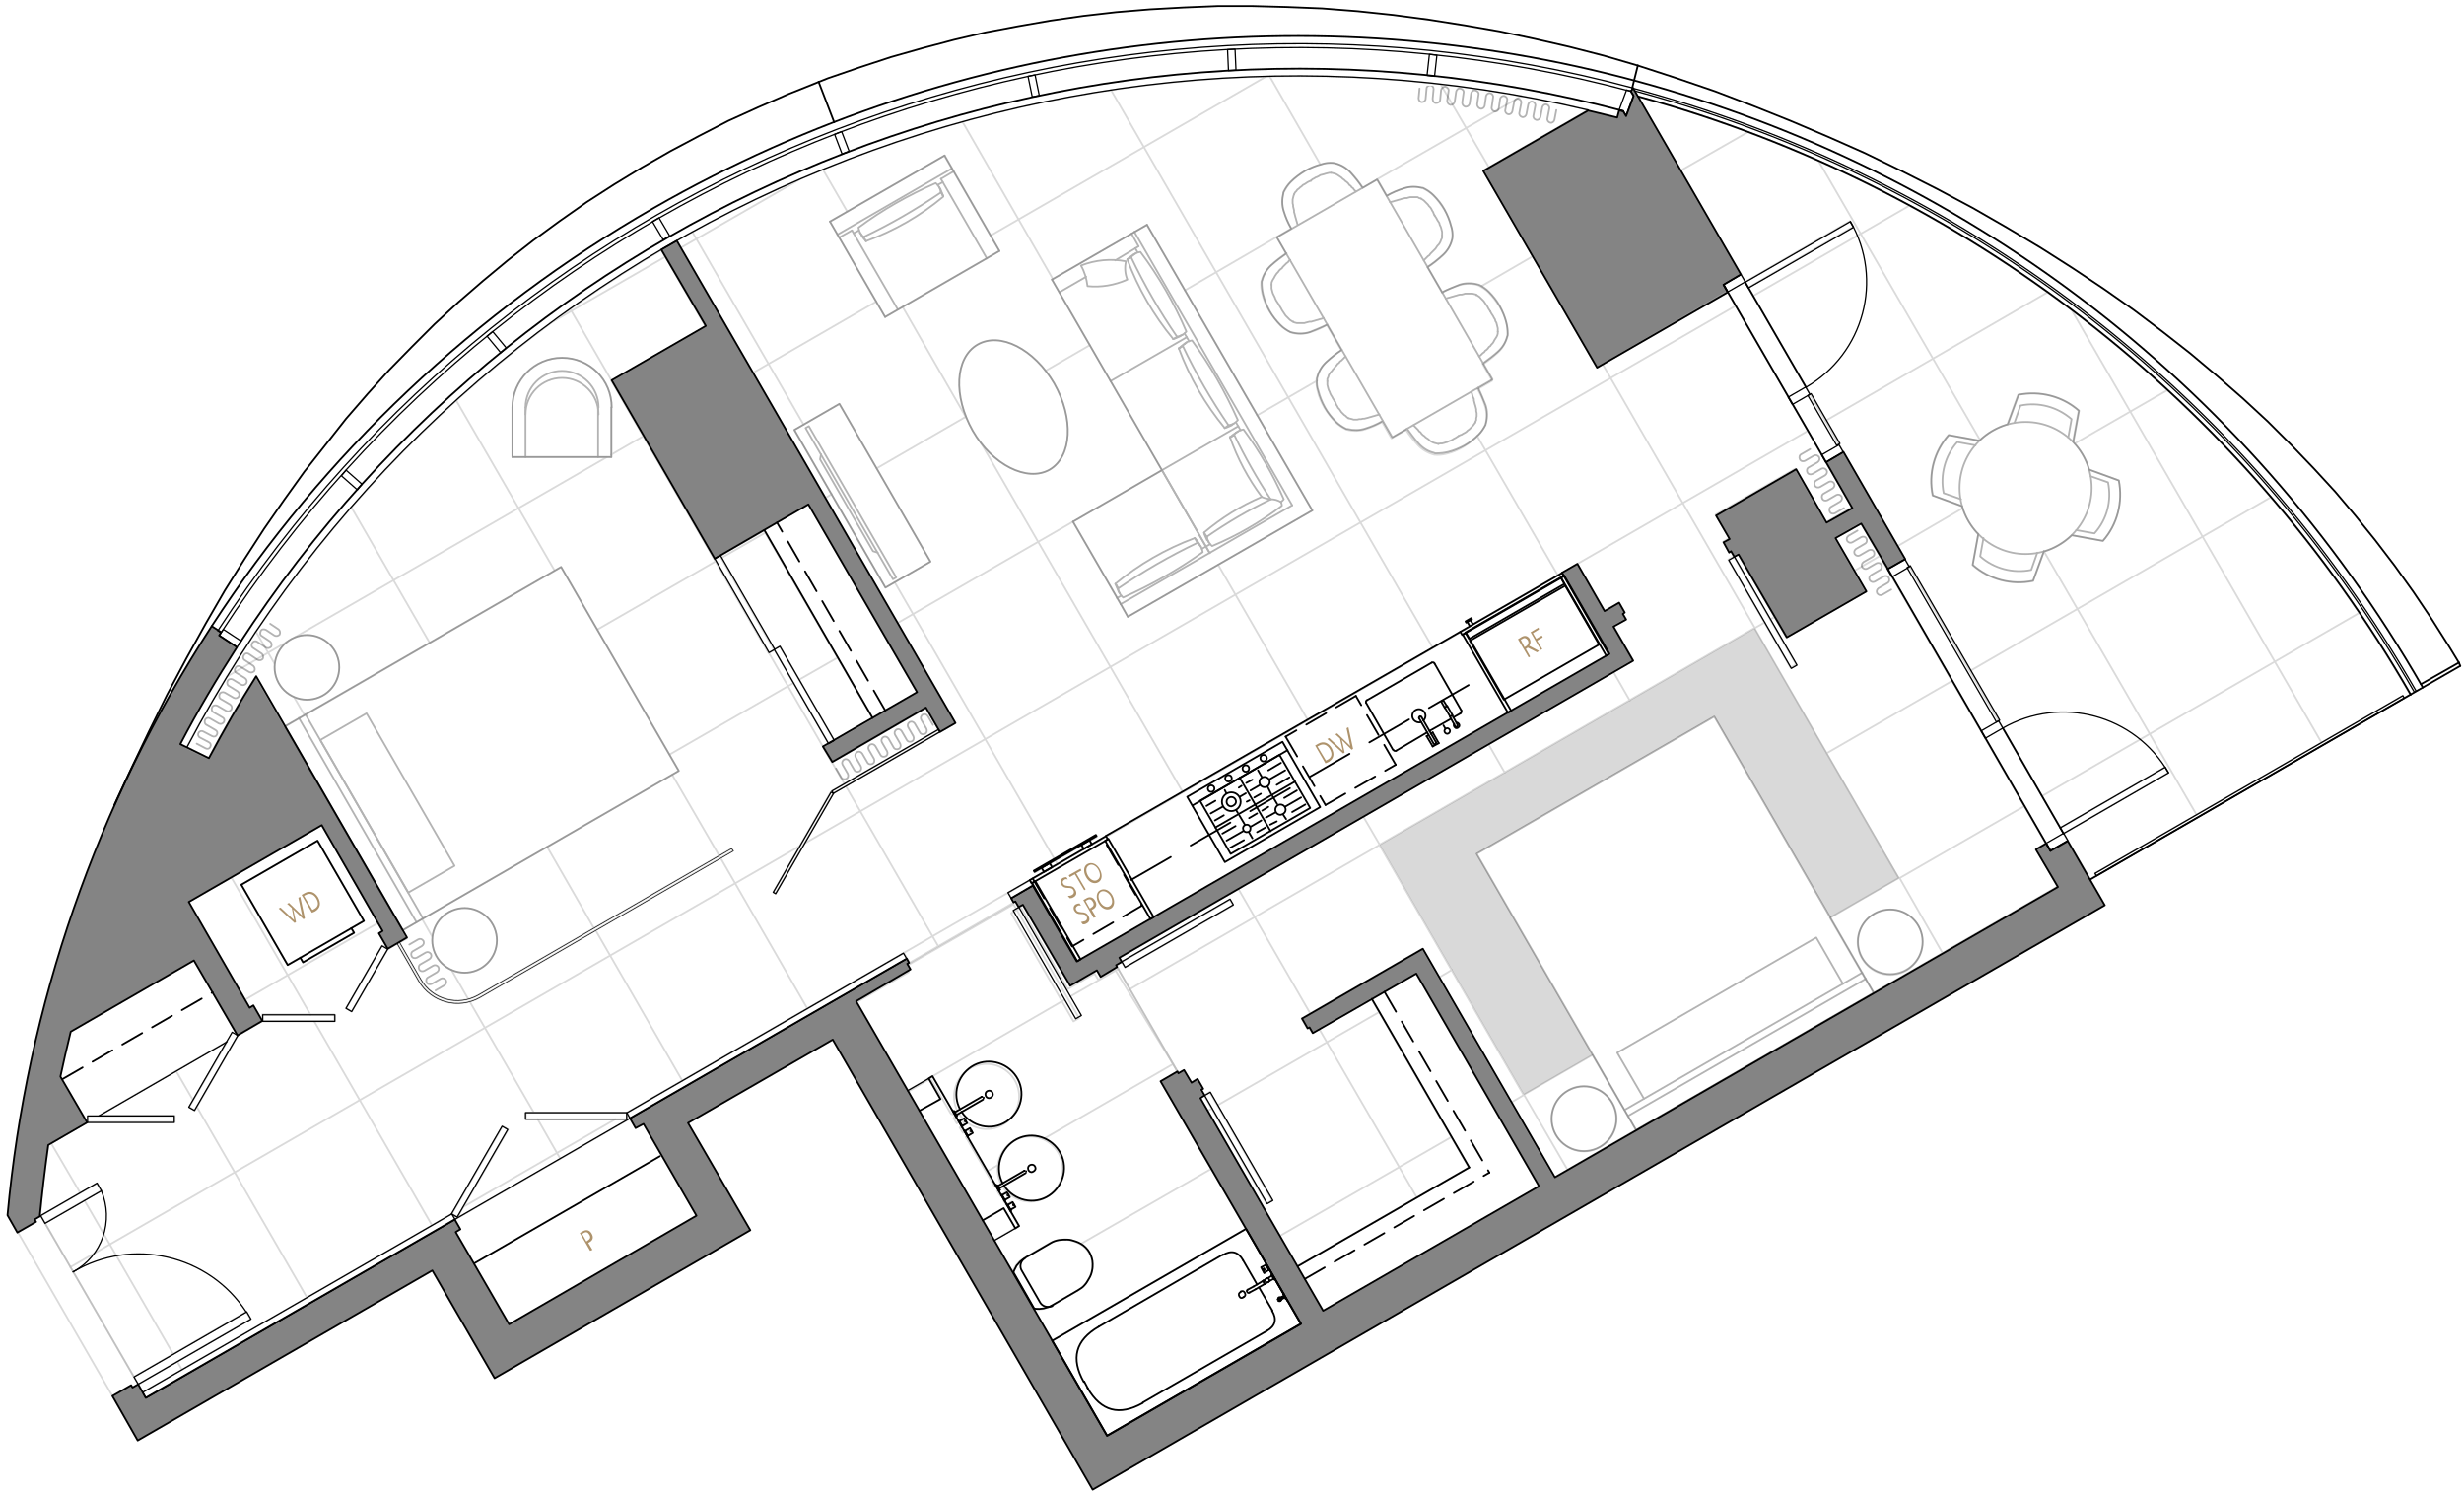 <?xml version="1.0" encoding="utf-8"?>
<!-- Generator: Adobe Illustrator 22.0.1, SVG Export Plug-In . SVG Version: 6.00 Build 0)  -->
<svg version="1.1" id="Layer_1" xmlns="http://www.w3.org/2000/svg" xmlns:xlink="http://www.w3.org/1999/xlink" x="0px" y="0px"
	 viewBox="0 0 526.1 318.7" style="enable-background:new 0 0 526.1 318.7;" xml:space="preserve">
<style type="text/css">
	.st0{fill-rule:evenodd;clip-rule:evenodd;fill:#848484;}
	.st1{clip-path:url(#SVGID_2_);fill-rule:evenodd;clip-rule:evenodd;fill:#848484;}
	.st2{opacity:0.45;clip-path:url(#SVGID_4_);}
	.st3{clip-path:url(#SVGID_6_);}
	
		.st4{clip-path:url(#SVGID_8_);fill:none;stroke:#ADADAD;stroke-width:0.386;stroke-linecap:round;stroke-linejoin:round;stroke-miterlimit:10;}
	
		.st5{clip-path:url(#SVGID_6_);fill:none;stroke:#ADADAD;stroke-width:0.386;stroke-linecap:round;stroke-linejoin:round;stroke-miterlimit:10;}
	
		.st6{clip-path:url(#SVGID_10_);fill:none;stroke:#ADADAD;stroke-width:0.386;stroke-linecap:round;stroke-linejoin:round;stroke-miterlimit:10;}
	
		.st7{clip-path:url(#SVGID_12_);fill:none;stroke:#ADADAD;stroke-width:0.386;stroke-linecap:round;stroke-linejoin:round;stroke-miterlimit:10;}
	
		.st8{clip-path:url(#SVGID_14_);fill:none;stroke:#ADADAD;stroke-width:0.386;stroke-linecap:round;stroke-linejoin:round;stroke-miterlimit:10;}
	
		.st9{clip-path:url(#SVGID_16_);fill:none;stroke:#ADADAD;stroke-width:0.386;stroke-linecap:round;stroke-linejoin:round;stroke-miterlimit:10;}
	
		.st10{clip-path:url(#SVGID_18_);fill:none;stroke:#ADADAD;stroke-width:0.386;stroke-linecap:round;stroke-linejoin:round;stroke-miterlimit:10;}
	.st11{opacity:0.3;clip-path:url(#SVGID_20_);}
	
		.st12{clip-path:url(#SVGID_22_);fill:none;stroke:#848484;stroke-width:0.386;stroke-linecap:round;stroke-linejoin:round;stroke-miterlimit:10;}
	.st13{clip-path:url(#SVGID_22_);}
	
		.st14{clip-path:url(#SVGID_24_);fill:none;stroke:#848484;stroke-width:0.386;stroke-linecap:round;stroke-linejoin:round;stroke-miterlimit:10;}
	.st15{opacity:0.15;clip-path:url(#SVGID_26_);}
	.st16{clip-path:url(#SVGID_28_);}
	
		.st17{clip-path:url(#SVGID_26_);fill:none;stroke:#000000;stroke-width:0.386;stroke-linecap:round;stroke-linejoin:round;stroke-miterlimit:10;}
	
		.st18{fill:none;stroke:#000000;stroke-width:0.386;stroke-linecap:round;stroke-linejoin:round;stroke-miterlimit:10;stroke-dasharray:9.791,4.895;}
	.st19{fill:none;stroke:#000000;stroke-width:0.386;stroke-linecap:round;stroke-linejoin:round;stroke-miterlimit:10;}
	
		.st20{fill:none;stroke:#000000;stroke-width:0.386;stroke-linecap:round;stroke-linejoin:round;stroke-miterlimit:10;stroke-dasharray:4.895,2.448;}
	
		.st21{clip-path:url(#SVGID_30_);fill:none;stroke:#000000;stroke-width:0.272;stroke-linecap:round;stroke-linejoin:round;stroke-miterlimit:10;}
	.st22{fill:none;stroke:#000000;stroke-width:0.272;stroke-linecap:round;stroke-linejoin:round;stroke-miterlimit:10;}
	
		.st23{clip-path:url(#SVGID_32_);fill:none;stroke:#000000;stroke-width:0.272;stroke-linecap:round;stroke-linejoin:round;stroke-miterlimit:10;}
	
		.st24{clip-path:url(#SVGID_34_);fill:none;stroke:#000000;stroke-width:0.272;stroke-linecap:round;stroke-linejoin:round;stroke-miterlimit:10;}
	
		.st25{clip-path:url(#SVGID_36_);fill:none;stroke:#000000;stroke-width:0.272;stroke-linecap:round;stroke-linejoin:round;stroke-miterlimit:10;}
	
		.st26{clip-path:url(#SVGID_38_);fill:none;stroke:#000000;stroke-width:0.272;stroke-linecap:round;stroke-linejoin:round;stroke-miterlimit:10;}
	
		.st27{clip-path:url(#SVGID_40_);fill:none;stroke:#000000;stroke-width:0.136;stroke-linecap:round;stroke-linejoin:round;stroke-miterlimit:10;}
	
		.st28{clip-path:url(#SVGID_42_);fill:none;stroke:#000000;stroke-width:0.272;stroke-linecap:round;stroke-linejoin:round;stroke-miterlimit:10;}
	
		.st29{clip-path:url(#SVGID_44_);fill:none;stroke:#000000;stroke-width:0.272;stroke-linecap:round;stroke-linejoin:round;stroke-miterlimit:10;}
	.st30{opacity:0.3;clip-path:url(#SVGID_46_);}
	
		.st31{clip-path:url(#SVGID_48_);fill:none;stroke:#000000;stroke-width:0.386;stroke-linecap:round;stroke-linejoin:round;stroke-miterlimit:10;}
	.st32{clip-path:url(#SVGID_48_);}
	
		.st33{clip-path:url(#SVGID_50_);fill:none;stroke:#000000;stroke-width:0.386;stroke-linecap:round;stroke-linejoin:round;stroke-miterlimit:10;}
	
		.st34{clip-path:url(#SVGID_52_);fill:none;stroke:#000000;stroke-width:0.386;stroke-linecap:round;stroke-linejoin:round;stroke-miterlimit:10;}
	
		.st35{clip-path:url(#SVGID_54_);fill:none;stroke:#000000;stroke-width:0.386;stroke-linecap:round;stroke-linejoin:round;stroke-miterlimit:10;}
	
		.st36{clip-path:url(#SVGID_56_);fill:none;stroke:#000000;stroke-width:0.386;stroke-linecap:round;stroke-linejoin:round;stroke-miterlimit:10;}
	
		.st37{clip-path:url(#SVGID_58_);fill:none;stroke:#000000;stroke-width:0.386;stroke-linecap:round;stroke-linejoin:round;stroke-miterlimit:10;}
	
		.st38{clip-path:url(#SVGID_60_);fill:none;stroke:#000000;stroke-width:0.386;stroke-linecap:round;stroke-linejoin:round;stroke-miterlimit:10;}
	
		.st39{clip-path:url(#SVGID_62_);fill:none;stroke:#000000;stroke-width:0.386;stroke-linecap:round;stroke-linejoin:round;stroke-miterlimit:10;}
	
		.st40{clip-path:url(#SVGID_64_);fill:none;stroke:#000000;stroke-width:0.386;stroke-linecap:round;stroke-linejoin:round;stroke-miterlimit:10;}
	
		.st41{clip-path:url(#SVGID_66_);fill:none;stroke:#000000;stroke-width:0.386;stroke-linecap:round;stroke-linejoin:round;stroke-miterlimit:10;}
	
		.st42{clip-path:url(#SVGID_68_);fill:none;stroke:#000000;stroke-width:0.386;stroke-linecap:round;stroke-linejoin:round;stroke-miterlimit:10;}
	
		.st43{clip-path:url(#SVGID_70_);fill:none;stroke:#000000;stroke-width:0.386;stroke-linecap:round;stroke-linejoin:round;stroke-miterlimit:10;}
	
		.st44{clip-path:url(#SVGID_72_);fill:none;stroke:#000000;stroke-width:0.386;stroke-linecap:round;stroke-linejoin:round;stroke-miterlimit:10;}
	
		.st45{clip-path:url(#SVGID_74_);fill:none;stroke:#000000;stroke-width:0.386;stroke-linecap:round;stroke-linejoin:round;stroke-miterlimit:10;}
	
		.st46{clip-path:url(#SVGID_76_);fill:none;stroke:#000000;stroke-width:0.386;stroke-linecap:round;stroke-linejoin:round;stroke-miterlimit:10;}
	
		.st47{clip-path:url(#SVGID_78_);fill:none;stroke:#000000;stroke-width:0.386;stroke-linecap:round;stroke-linejoin:round;stroke-miterlimit:10;}
	
		.st48{clip-path:url(#SVGID_80_);fill:none;stroke:#000000;stroke-width:0.386;stroke-linecap:round;stroke-linejoin:round;stroke-miterlimit:10;}
	
		.st49{clip-path:url(#SVGID_82_);fill:none;stroke:#000000;stroke-width:0.386;stroke-linecap:round;stroke-linejoin:round;stroke-miterlimit:10;}
	
		.st50{clip-path:url(#SVGID_84_);fill:none;stroke:#000000;stroke-width:0.386;stroke-linecap:round;stroke-linejoin:round;stroke-miterlimit:10;}
	
		.st51{clip-path:url(#SVGID_86_);fill:none;stroke:#000000;stroke-width:0.386;stroke-linecap:round;stroke-linejoin:round;stroke-miterlimit:10;}
	
		.st52{clip-path:url(#SVGID_88_);fill:none;stroke:#000000;stroke-width:0.386;stroke-linecap:round;stroke-linejoin:round;stroke-miterlimit:10;}
	
		.st53{clip-path:url(#SVGID_90_);fill:none;stroke:#000000;stroke-width:0.386;stroke-linecap:round;stroke-linejoin:round;stroke-miterlimit:10;}
	
		.st54{clip-path:url(#SVGID_92_);fill:none;stroke:#000000;stroke-width:0.386;stroke-linecap:round;stroke-linejoin:round;stroke-miterlimit:10;}
	
		.st55{clip-path:url(#SVGID_94_);fill:none;stroke:#000000;stroke-width:0.386;stroke-linecap:round;stroke-linejoin:round;stroke-miterlimit:10;}
	
		.st56{clip-path:url(#SVGID_96_);fill:none;stroke:#000000;stroke-width:0.386;stroke-linecap:round;stroke-linejoin:round;stroke-miterlimit:10;}
	
		.st57{clip-path:url(#SVGID_98_);fill:none;stroke:#000000;stroke-width:0.386;stroke-linecap:round;stroke-linejoin:round;stroke-miterlimit:10;}
	
		.st58{clip-path:url(#SVGID_100_);fill:none;stroke:#000000;stroke-width:0.386;stroke-linecap:round;stroke-linejoin:round;stroke-miterlimit:10;}
	
		.st59{clip-path:url(#SVGID_102_);fill:none;stroke:#000000;stroke-width:0.386;stroke-linecap:round;stroke-linejoin:round;stroke-miterlimit:10;}
	
		.st60{clip-path:url(#SVGID_104_);fill:none;stroke:#000000;stroke-width:0.386;stroke-linecap:round;stroke-linejoin:round;stroke-miterlimit:10;}
	
		.st61{clip-path:url(#SVGID_106_);fill:none;stroke:#000000;stroke-width:0.386;stroke-linecap:round;stroke-linejoin:round;stroke-miterlimit:10;}
	
		.st62{clip-path:url(#SVGID_108_);fill:none;stroke:#000000;stroke-width:0.386;stroke-linecap:round;stroke-linejoin:round;stroke-miterlimit:10;}
	
		.st63{clip-path:url(#SVGID_110_);fill:none;stroke:#000000;stroke-width:0.386;stroke-linecap:round;stroke-linejoin:round;stroke-miterlimit:10;}
	
		.st64{clip-path:url(#SVGID_112_);fill:none;stroke:#000000;stroke-width:0.386;stroke-linecap:round;stroke-linejoin:round;stroke-miterlimit:10;}
	
		.st65{clip-path:url(#SVGID_114_);fill:none;stroke:#000000;stroke-width:0.386;stroke-linecap:round;stroke-linejoin:round;stroke-miterlimit:10;}
	
		.st66{clip-path:url(#SVGID_116_);fill:none;stroke:#000000;stroke-width:0.386;stroke-linecap:round;stroke-linejoin:round;stroke-miterlimit:10;}
	
		.st67{clip-path:url(#SVGID_118_);fill:none;stroke:#000000;stroke-width:0.386;stroke-linecap:round;stroke-linejoin:round;stroke-miterlimit:10;}
	
		.st68{clip-path:url(#SVGID_120_);fill:none;stroke:#000000;stroke-width:0.386;stroke-linecap:round;stroke-linejoin:round;stroke-miterlimit:10;}
	
		.st69{clip-path:url(#SVGID_122_);fill:none;stroke:#000000;stroke-width:0.386;stroke-linecap:round;stroke-linejoin:round;stroke-miterlimit:10;}
	
		.st70{clip-path:url(#SVGID_124_);fill:none;stroke:#000000;stroke-width:0.386;stroke-linecap:round;stroke-linejoin:round;stroke-miterlimit:10;}
	
		.st71{clip-path:url(#SVGID_126_);fill:none;stroke:#000000;stroke-width:0.386;stroke-linecap:round;stroke-linejoin:round;stroke-miterlimit:10;}
	
		.st72{clip-path:url(#SVGID_128_);fill:none;stroke:#000000;stroke-width:0.386;stroke-linecap:round;stroke-linejoin:round;stroke-miterlimit:10;}
	
		.st73{clip-path:url(#SVGID_130_);fill:none;stroke:#000000;stroke-width:0.386;stroke-linecap:round;stroke-linejoin:round;stroke-miterlimit:10;}
	
		.st74{clip-path:url(#SVGID_132_);fill:none;stroke:#000000;stroke-width:0.386;stroke-linecap:round;stroke-linejoin:round;stroke-miterlimit:10;}
	
		.st75{clip-path:url(#SVGID_134_);fill:none;stroke:#000000;stroke-width:0.386;stroke-linecap:round;stroke-linejoin:round;stroke-miterlimit:10;}
	
		.st76{clip-path:url(#SVGID_136_);fill:none;stroke:#000000;stroke-width:0.386;stroke-linecap:round;stroke-linejoin:round;stroke-miterlimit:10;}
	
		.st77{clip-path:url(#SVGID_138_);fill:none;stroke:#000000;stroke-width:0.386;stroke-linecap:round;stroke-linejoin:round;stroke-miterlimit:10;}
	
		.st78{clip-path:url(#SVGID_140_);fill:none;stroke:#000000;stroke-width:0.386;stroke-linecap:round;stroke-linejoin:round;stroke-miterlimit:10;}
	
		.st79{clip-path:url(#SVGID_142_);fill:none;stroke:#000000;stroke-width:0.386;stroke-linecap:round;stroke-linejoin:round;stroke-miterlimit:10;}
	
		.st80{clip-path:url(#SVGID_144_);fill:none;stroke:#000000;stroke-width:0.386;stroke-linecap:round;stroke-linejoin:round;stroke-miterlimit:10;}
	
		.st81{clip-path:url(#SVGID_146_);fill:none;stroke:#000000;stroke-width:0.386;stroke-linecap:round;stroke-linejoin:round;stroke-miterlimit:10;}
	
		.st82{clip-path:url(#SVGID_148_);fill:none;stroke:#000000;stroke-width:0.386;stroke-linecap:round;stroke-linejoin:round;stroke-miterlimit:10;}
	
		.st83{clip-path:url(#SVGID_150_);fill:none;stroke:#000000;stroke-width:0.386;stroke-linecap:round;stroke-linejoin:round;stroke-miterlimit:10;}
	.st84{fill:#AE936C;}
</style>
<polygon class="st0" points="439.4,189.4 332,251.4 303.8,202.6 278,217.5 279.2,219.6 279.6,219.4 280.3,220.6 302.4,207.9 
	328.6,253.3 282.5,279.9 256.3,234.5 257.2,233.9 256.5,232.7 256.9,232.5 255.7,230.4 254.4,231.2 252.8,228.5 251.6,229.2 
	251.4,228.8 247.8,230.9 277.8,282.7 236.4,306.6 182.8,213.8 194.4,207 193.7,205.8 194.1,205.6 193.6,204.7 134.5,238.8 
	135.7,240.9 137.4,240 148.7,259.6 108.7,282.8 97.3,263.1 98.3,262.5 97.1,260.4 31.1,298.5 29.5,295.6 28.3,296.3 28,295.8 
	24,298.1 29.4,307.6 92.3,271.3 105.6,294.3 160.2,262.7 146.9,239.8 177.8,222 233.3,318.1 449.4,193.3 441.5,179.6 437.8,181.7 
	436.9,180.1 434.7,181.4 "/>
<g>
	<defs>
		<rect id="SVGID_1_" x="0.9" y="-32.3" width="525.2" height="351.2"/>
	</defs>
	<clipPath id="SVGID_2_">
		<use xlink:href="#SVGID_1_"  style="overflow:visible;"/>
	</clipPath>
	<path class="st1" d="M348.7,18.8l-0.5,0.7l0.6,1l-1.6,4.3l-0.6-1c-0.3-0.1-0.6-0.2-0.9-0.2l-0.4,1.5c-2-0.5-4.1-1-6.2-1.5
		l-22.4,12.9L341,78.5l27.9-16.1l-0.9-1.6l3.7-2.2L348.7,18.8z"/>
	<polygon class="st1" points="383.5,100.2 390,111.6 395.5,108.5 389.9,98.7 393.6,96.5 406.8,119.4 403.1,121.5 397.4,111.8 
		391.9,114.9 398.5,126.3 381.5,136.1 371.2,118.4 370.3,118.9 369.6,117.7 369.2,118 368,115.8 369.3,115.1 366.4,110.1 	"/>
	<polygon class="st1" points="228.5,210.5 218.4,193.2 217.5,193.7 216.8,192.5 216.4,192.7 215.9,191.8 220.5,189.1 229.9,205.3 
		343.5,139.7 333.5,122.3 336.8,120.4 342.6,130.5 345.7,128.7 346.9,130.8 346.5,131.1 347.2,132.3 344.5,133.8 348.7,141.1 
		239,204.5 239.5,205.4 238.3,206.1 238.5,206.5 235,208.6 234.2,207.2 	"/>
	<polygon class="st1" points="197.7,151.1 177.7,162.7 175.7,159.4 195.8,147.8 172.6,107.7 152.6,119.3 130.6,81.2 150.7,69.6 
		141.2,53.3 144.5,51.4 204,154.4 200.7,156.3 	"/>
	<path class="st1" d="M54.7,144.4c-3.6,5.7-6.9,11.5-10.1,17.5l-6.1-3c3.7-7.1,7.8-14,12.1-20.7l-3.8-2.5c0.1-0.2,0.3-0.4,0.4-0.7
		l-2-1.3C20.7,171.5,5.7,214.7,1.6,259.5l2.1,3.7l4-2.3l-0.3-0.5l1.2-0.7l-0.1-0.1c0.5-5,1.1-10.1,1.8-15.1l8.3-4.8l-5.7-9.8
		c0.7-3.2,1.4-6.4,2.2-9.6l26.3-15.2l9.2,16l5.3-3.1l-1.9-3.3l-0.8,0.5l-13-22.6l28.4-16.4l13,22.6l-0.8,0.5l1.9,3.3l4.1-2.4
		L54.7,144.4z"/>
</g>
<g>
	<defs>
		<rect id="SVGID_3_" x="0.9" y="-32.3" width="525.2" height="351.2"/>
	</defs>
	<clipPath id="SVGID_4_">
		<use xlink:href="#SVGID_3_"  style="overflow:visible;"/>
	</clipPath>
	<g class="st2">
		<g>
			<defs>
				<rect id="SVGID_5_" x="8.4" y="16" width="506.4" height="281.4"/>
			</defs>
			<clipPath id="SVGID_6_">
				<use xlink:href="#SVGID_5_"  style="overflow:visible;"/>
			</clipPath>
			<g class="st3">
				<defs>
					<rect id="SVGID_7_" x="8.4" y="16" width="506.4" height="281.4"/>
				</defs>
				<clipPath id="SVGID_8_">
					<use xlink:href="#SVGID_7_"  style="overflow:visible;"/>
				</clipPath>
				
					<ellipse transform="matrix(0.924 -0.383 0.383 0.924 -69.283 53.218)" class="st4" cx="99.1" cy="200.8" rx="6.9" ry="6.9"/>
				<path class="st4" d="M102.1,212.5l54.1-31.3l0.3,0.5L102.5,213c-4.6,2.6-10.4,1.1-13.1-3.5l-4.6-8l-2,1.2L75.1,216l-1.2-0.7
					l7.7-13.4l1.2,0.7l-1.9-3.3l0.8-0.5l-13-22.6l-28.4,16.4l13,22.6l0.8-0.5l1.9,3.3v-1.4h15.4v1.4H56.1l-5.3,3.1l-9.2,16l-1.2-0.7
					l8.1-14l-27.3,15.8h16.1v1.4H18.7l-8.3,4.8c-0.8,5-1.4,10-1.8,15.1l0.1,0.1l12-6.9l0.9,1.6l-12,6.9l19,32.8l24-13.9l0.9,1.6
					l-24,13.9l1,1.7l66-38.1l10.8-18.7l1.2,0.7l-10.8,18.7l-1.2-0.7l0.7,1.2l37.4-21.6l-0.7-1.2v1.4h-21.6v-1.4h21.6l59.1-34.1
					l1.2,2.1l22.3-12.9l-1.2-2.1l16.2-9.3l-0.5-0.8l-6.8,3.9l0.5,0.8l-1.7,1l-0.5-0.8l-1.5,0.9l-0.1-0.3l13.2-7.6l0.1,0.3l-1.5,0.9
					l0.5,0.8l80.7-46.6l-0.5-0.8l-0.3,0.1l-0.1-0.3l1.2-0.7l0.1,0.3l-0.3,0.1l0.5,0.8l22.3-12.9l5.8,10.1l3.1-1.8l1.2,2.1l-0.4,0.2
					l0.7,1.2l-2.7,1.5l4.2,7.3L239,204.5l0.5,0.9l23.1-13.3l0.7,1.2l-23.1,13.3l-0.7-1.2l-1.2,0.7l13.3,23.1l1.2-0.7l1.5,2.7
					l1.3-0.8l1.2,2.1l-0.4,0.2l0.7,1.2l1.2-0.7l13.3,23.1l-1.2,0.7l-13.3-23.1l-0.9,0.5l20.8,36l36.6-21.1l-20.8-36l-12.6,7.3
					l-0.7-1.2l-0.4,0.2l-1.2-2.1l25.8-14.9l28.2,48.8l17.4-10.1l-9.3-16l-14.7,8.5l-30.8-53.4l80.1-46.3l30.8,53.4l-14.7,8.5l9.3,16
					l39.3-22.7l-4.6-8l2.1-1.2l-39.5-68.4l-5.5,3.2l6.6,11.4l-17,9.8l-10.3-17.8l-0.9,0.5l13.3,23.1l-1.2,0.7l-13.3-23.1l1.2-0.7
					l-0.7-1.2l-0.4,0.2l-1.2-2.1l1.3-0.8l-2.9-5l17-9.8l6.6,11.4l5.5-3.2l-26.6-46.1L341,78.5l-24.3-42.1l22.4-12.9
					c-66.1-15.7-135.6-5.7-194.6,27.9l59.5,103l-26.1,15l-12.3,21.4l-0.5-0.3l12.3-21.4l0.5,0.3l-0.3-0.5l22.8-13.1l-2.7-4.6
					l-20.1,11.6l-1.9-3.3l1.2-0.7l-11.6-20.1l1.2-0.7l11.6,20.1l8.2-4.7l-23.2-40.1l-9.4,5.4l11.6,20.1l-1.2,0.7l-33.6-58.2
					l20.1-11.6l-9.4-16.3c-43,25.3-78.1,62.1-101.4,106.3l4.7,2.3c3.1-6,6.5-11.8,10.1-17.5l6.2,10.7l59-34.1l25.1,43.5l-59,34.1
					l1,1.7l-1.6,0.9l4.6,8C92.4,213.5,97.9,214.9,102.1,212.5"/>
			</g>
			<line class="st5" x1="117.5" y1="69" x2="142.1" y2="54.8"/>
			<line class="st5" x1="145.4" y1="52.9" x2="170.6" y2="38.4"/>
			<g class="st3">
				<defs>
					<rect id="SVGID_9_" x="8.4" y="16" width="506.4" height="281.4"/>
				</defs>
				<clipPath id="SVGID_10_">
					<use xlink:href="#SVGID_9_"  style="overflow:visible;"/>
				</clipPath>
				<line class="st6" x1="211.5" y1="50.3" x2="270.4" y2="16.3"/>
			</g>
			<line class="st5" x1="48.4" y1="144.5" x2="61.2" y2="137.1"/>
			<line class="st5" x1="62.9" y1="136.1" x2="129.6" y2="97.6"/>
			<line class="st5" x1="130.5" y1="97.1" x2="137.4" y2="93.1"/>
			<line class="st5" x1="160.8" y1="79.6" x2="187.1" y2="64.4"/>
			<line class="st5" x1="127.6" y1="134.4" x2="152.9" y2="119.8"/>
			<line class="st5" x1="294" y1="38.3" x2="324.9" y2="20.5"/>
			<line class="st5" x1="154.1" y1="119.1" x2="163.5" y2="113.7"/>
			<line class="st5" x1="176.3" y1="106.3" x2="177.6" y2="105.5"/>
			<line class="st5" x1="187.2" y1="100" x2="206.2" y2="89"/>
			<line class="st5" x1="253" y1="62" x2="272.6" y2="50.6"/>
			<line class="st5" x1="223.2" y1="79.2" x2="232.7" y2="73.7"/>
			<line class="st5" x1="52.3" y1="213.5" x2="80.7" y2="197.1"/>
			<line class="st5" x1="316.3" y1="61.1" x2="327.3" y2="54.7"/>
			<line class="st5" x1="143" y1="161.1" x2="169.5" y2="145.8"/>
			<line class="st5" x1="170.7" y1="145.1" x2="178.9" y2="140.4"/>
			<line class="st5" x1="268.4" y1="88.7" x2="281.2" y2="81.3"/>
			<line class="st5" x1="191.7" y1="133" x2="229.1" y2="111.4"/>
			<line class="st5" x1="15" y1="270.6" x2="170.7" y2="180.7"/>
			<line class="st5" x1="171.8" y1="180.1" x2="370.6" y2="65.3"/>
			<line class="st5" x1="336.8" y1="120.4" x2="386" y2="92"/>
			<line class="st5" x1="98.8" y1="257.8" x2="131.4" y2="239"/>
			<line class="st5" x1="224.6" y1="185.2" x2="231.4" y2="181.3"/>
			<line class="st5" x1="133.8" y1="237.6" x2="222.9" y2="186.2"/>
			<line class="st5" x1="241.3" y1="211.2" x2="294.6" y2="180.4"/>
			<line class="st5" x1="395.9" y1="121.9" x2="401.4" y2="118.7"/>
			<line class="st5" x1="374.7" y1="134.1" x2="376.8" y2="132.9"/>
			<line class="st5" x1="257.9" y1="237.2" x2="258.8" y2="236.7"/>
			<line class="st5" x1="378" y1="132.3" x2="378.9" y2="131.7"/>
			<line class="st5" x1="390.1" y1="160.8" x2="416.8" y2="145.4"/>
			<line class="st5" x1="260" y1="236" x2="294.5" y2="216.1"/>
			<line class="st5" x1="307.3" y1="208.7" x2="310" y2="207.1"/>
			<line class="st5" x1="273.3" y1="263.9" x2="309.9" y2="242.8"/>
			<line class="st5" x1="405.6" y1="187.5" x2="432.3" y2="172.1"/>
			<line class="st5" x1="322.7" y1="235.4" x2="325.4" y2="233.8"/>
			<line class="st5" x1="17.1" y1="254.7" x2="10.9" y2="244.1"/>
			<line class="st5" x1="37" y1="289.2" x2="18" y2="256.3"/>
			<line class="st5" x1="65.5" y1="277" x2="42" y2="236.3"/>
			<line class="st5" x1="41.2" y1="234.9" x2="37.6" y2="228.7"/>
			<line class="st5" x1="92.2" y1="261.6" x2="67.1" y2="218.1"/>
			<line class="st5" x1="66.3" y1="216.7" x2="49.4" y2="187.4"/>
			<line class="st5" x1="119.6" y1="247.4" x2="114.8" y2="239"/>
			<line class="st5" x1="58.6" y1="141.7" x2="54.6" y2="134.8"/>
			<line class="st5" x1="114" y1="237.6" x2="100.3" y2="213.9"/>
			<line class="st5" x1="65" y1="152.7" x2="62.8" y2="148.9"/>
			<line class="st5" x1="100" y1="213.4" x2="96.4" y2="207.1"/>
			<line class="st5" x1="145.7" y1="230.8" x2="127.2" y2="198.7"/>
			<line class="st5" x1="92.2" y1="199.9" x2="90.1" y2="196.2"/>
			<line class="st5" x1="91.7" y1="137.2" x2="75" y2="108.3"/>
			<line class="st5" x1="126.8" y1="198.2" x2="116.8" y2="180.8"/>
			<line class="st5" x1="172.4" y1="215.4" x2="153.9" y2="183.3"/>
			<line class="st5" x1="118.4" y1="121.8" x2="97.4" y2="85.5"/>
			<line class="st5" x1="153.6" y1="182.8" x2="143.5" y2="165.4"/>
			<line class="st5" x1="200.3" y1="202" x2="180.6" y2="167.9"/>
			<line class="st5" x1="180.3" y1="167.4" x2="121.7" y2="65.9"/>
			<line class="st5" x1="225.8" y1="184.5" x2="225.3" y2="183.7"/>
			<line class="st5" x1="225.1" y1="183.4" x2="191" y2="124.3"/>
			<line class="st5" x1="171.6" y1="90.7" x2="147.8" y2="49.5"/>
			<line class="st5" x1="302.5" y1="255.7" x2="281.7" y2="219.8"/>
			<line class="st5" x1="180.9" y1="45.2" x2="175.7" y2="36.2"/>
			<line class="st5" x1="206.3" y1="89.2" x2="192.7" y2="65.5"/>
			<line class="st5" x1="252.5" y1="169.1" x2="209.4" y2="94.5"/>
			<line class="st5" x1="279.8" y1="216.5" x2="264.4" y2="189.8"/>
			<line class="st5" x1="334.7" y1="249.8" x2="325.4" y2="233.8"/>
			<line class="st5" x1="224.8" y1="59.6" x2="205.5" y2="26"/>
			<line class="st5" x1="294.6" y1="180.4" x2="291.1" y2="174.4"/>
			<line class="st5" x1="279.2" y1="153.7" x2="260.1" y2="120.6"/>
			<line class="st5" x1="321.3" y1="165" x2="317.8" y2="158.9"/>
			<line class="st5" x1="348" y1="149.6" x2="344.5" y2="143.5"/>
			<line class="st5" x1="332.6" y1="122.8" x2="315.4" y2="93.1"/>
			<line class="st5" x1="414.8" y1="203.6" x2="405.6" y2="187.5"/>
			<line class="st5" x1="317.9" y1="35.7" x2="307.6" y2="18"/>
			<line class="st5" x1="374.7" y1="134.1" x2="342.2" y2="77.8"/>
			<g class="st3">
				<defs>
					<rect id="SVGID_11_" x="8.4" y="16" width="506.4" height="281.4"/>
				</defs>
				<clipPath id="SVGID_12_">
					<use xlink:href="#SVGID_11_"  style="overflow:visible;"/>
				</clipPath>
				<path class="st7" d="M409.6,197.7c-1.9-3.3-6.2-4.5-9.5-2.5c-3.3,1.9-4.5,6.2-2.5,9.5c1.9,3.3,6.2,4.5,9.5,2.5
					C410.4,205.2,411.5,201,409.6,197.7z"/>
				<path class="st7" d="M332.2,242.4c1.9,3.3,6.2,4.5,9.5,2.5c3.3-1.9,4.5-6.2,2.5-9.5c-1.9-3.3-6.2-4.5-9.5-2.5
					C331.4,234.8,330.3,239.1,332.2,242.4z"/>
				
					<ellipse transform="matrix(0.924 -0.383 0.383 0.924 -49.563 35.924)" class="st7" cx="65.5" cy="142.5" rx="6.9" ry="6.9"/>
			</g>
			<polygon class="st5" points="51.5,188.9 61.4,206 64.1,204.5 64.7,205.5 75.6,199.2 75,198.2 77.7,196.6 67.8,179.5 			"/>
			<rect x="178.6" y="86.4" transform="matrix(0.866 -0.5 0.5 0.866 -28.26 106.274)" class="st5" width="11.1" height="38.9"/>
			<line class="st5" x1="358.9" y1="36.4" x2="373.2" y2="28.2"/>
			<polygon class="st5" points="244.9,48 280.2,109 240.8,131.7 229.1,111.4 248.1,100.4 224.6,59.7 			"/>
			<line class="st5" x1="374.3" y1="63.2" x2="407.7" y2="43.9"/>
			<line class="st5" x1="405.2" y1="116.6" x2="419.1" y2="108.5"/>
			<line class="st5" x1="389.7" y1="89.9" x2="437.2" y2="62.4"/>
			<line class="st5" x1="443" y1="94.7" x2="462.8" y2="83.3"/>
			<line class="st5" x1="420.6" y1="143.3" x2="484.8" y2="106.2"/>
			<line class="st5" x1="469" y1="174" x2="436.4" y2="117.7"/>
			<line class="st5" x1="436" y1="170" x2="503.7" y2="130.9"/>
			<line class="st5" x1="422.8" y1="94" x2="388.3" y2="34.4"/>
			<g class="st3">
				<defs>
					<rect id="SVGID_13_" x="8.4" y="16" width="506.4" height="281.4"/>
				</defs>
				<clipPath id="SVGID_14_">
					<use xlink:href="#SVGID_13_"  style="overflow:visible;"/>
				</clipPath>
				<path class="st8" d="M442.4,114.3c-1.7,1.6-3.7,2.8-6,3.5l-2.3,6.3c-4.6,0.9-9.4-0.3-12.9-3.4l1.2-6.6c-1.6-1.7-2.8-3.7-3.5-6
					l-6.3-2.3c-0.9-4.6,0.3-9.4,3.4-12.9l6.6,1.2c1.7-1.6,3.7-2.8,6-3.5l2.3-6.3c4.6-0.9,9.4,0.3,12.9,3.4l-1.2,6.6
					c1.6,1.7,2.8,3.7,3.5,6l6.3,2.3c0.9,4.6-0.3,9.4-3.4,12.9L442.4,114.3z"/>
				<path class="st8" d="M372.6,60.2l-22.9-39.6c69.7,19.1,129,65.1,164.9,127.7l-1.3,0.8l-0.3-0.5l-65.7,37.9l0.3,0.5l-1.3,0.8
					l-5.7-9.8l22.4-13l-0.7-1.2l-22.4,13L373.3,61.4l22.4-13l-0.7-1.2L372.6,60.2"/>
				<path class="st8" d="M275.6,38.9c-0.6,0.6-1.1,1.4-1.5,2.2c-0.4,1.3-0.4,2.7,0,4c0.4,1.3,0.9,2.5,1.6,3.7l-3.1,1.8l2,3.5
					c-1.1,0.7-2.2,1.6-3.2,2.5c-1,0.9-1.7,2.1-2.1,3.5c-0.1,0.9,0,1.8,0.2,2.6c0.3,1.3,0.8,2.5,1.5,3.7c0.7,1.1,1.5,2.2,2.4,3.1
					c0.6,0.6,1.4,1.1,2.2,1.5c1.3,0.4,2.7,0.4,4,0c1.3-0.4,2.5-0.9,3.7-1.6l3.1,5.4c-1.1,0.7-2.2,1.6-3.2,2.5
					c-1,0.9-1.7,2.1-2.1,3.5c-0.1,0.9,0,1.8,0.2,2.6c0.3,1.3,0.8,2.5,1.5,3.7c0.7,1.1,1.5,2.2,2.4,3.1c0.6,0.6,1.4,1.1,2.2,1.5
					c1.3,0.4,2.7,0.4,4,0c1.3-0.4,2.5-0.9,3.7-1.6l2,3.5l3.1-1.8c0.7,1.1,1.6,2.2,2.5,3.2c0.9,1,2.1,1.7,3.5,2.1
					c0.9,0.1,1.8,0,2.6-0.2c1.3-0.3,2.5-0.8,3.7-1.5c1.1-0.7,2.2-1.5,3.1-2.4c0.6-0.6,1.1-1.4,1.5-2.2c0.4-1.3,0.4-2.7,0-4
					c-0.4-1.3-0.9-2.5-1.6-3.7l3.1-1.8l-2-3.5c1.1-0.7,2.2-1.6,3.2-2.5c1-0.9,1.7-2.1,2.1-3.5c0.1-0.9,0-1.8-0.2-2.6
					c-0.3-1.3-0.8-2.5-1.5-3.7c-0.7-1.1-1.5-2.2-2.4-3.1c-0.6-0.6-1.4-1.1-2.2-1.5c-1.3-0.4-2.7-0.4-4,0c-1.3,0.4-2.5,0.9-3.7,1.6
					l-3.1-5.4c1.1-0.7,2.2-1.6,3.2-2.5c1-0.9,1.7-2.1,2.1-3.5c0.1-0.9,0-1.8-0.2-2.6c-0.3-1.3-0.8-2.5-1.5-3.7
					c-0.7-1.1-1.5-2.2-2.4-3.1c-0.6-0.6-1.4-1.1-2.2-1.5c-1.3-0.4-2.7-0.4-4,0c-1.3,0.4-2.5,0.9-3.7,1.6l-2-3.5l-3.1,1.8
					c-0.7-1.1-1.6-2.2-2.5-3.2c-0.9-1-2.1-1.7-3.5-2.1c-0.9-0.1-1.8,0-2.6,0.2c-1.3,0.3-2.5,0.8-3.7,1.5
					C277.6,37.1,276.5,38,275.6,38.9z"/>
			</g>
			<rect x="181.2" y="38.7" transform="matrix(0.866 -0.5 0.5 0.866 0.936 104.418)" class="st5" width="28.2" height="23.5"/>
			<g class="st3">
				<defs>
					<rect id="SVGID_15_" x="8.4" y="16" width="506.4" height="281.4"/>
				</defs>
				<clipPath id="SVGID_16_">
					<use xlink:href="#SVGID_15_"  style="overflow:visible;"/>
				</clipPath>
				<path class="st9" d="M224.1,100.3c4.8-2.8,5.2-11,1-18.4c-4.3-7.4-11.6-11.1-16.4-8.3c-4.8,2.8-5.2,11-1,18.4
					C211.9,99.3,219.3,103,224.1,100.3"/>
				<path class="st9" d="M130.5,97.6h-21.1V87c0-5.8,4.7-10.6,10.6-10.6s10.6,4.7,10.6,10.6V97.6z"/>
			</g>
			<line class="st5" x1="495.7" y1="158.6" x2="442.3" y2="66.2"/>
			<line class="st5" x1="38.8" y1="292.4" x2="37.9" y2="290.8"/>
			<line class="st5" x1="305.9" y1="138.3" x2="237.2" y2="19.2"/>
			<g class="st3">
				<defs>
					<rect id="SVGID_17_" x="8.4" y="16" width="506.4" height="281.4"/>
				</defs>
				<clipPath id="SVGID_18_">
					<use xlink:href="#SVGID_17_"  style="overflow:visible;"/>
				</clipPath>
				<line class="st10" x1="281.9" y1="35.1" x2="271.1" y2="16.3"/>
			</g>
		</g>
	</g>
</g>
<g>
	<defs>
		<rect id="SVGID_19_" x="0.9" y="-32.3" width="525.2" height="351.2"/>
	</defs>
	<clipPath id="SVGID_20_">
		<use xlink:href="#SVGID_19_"  style="overflow:visible;"/>
	</clipPath>
	<g class="st11">
		<g>
			<defs>
				<rect id="SVGID_21_" x="3.6" y="192.3" width="262.7" height="106"/>
			</defs>
			<clipPath id="SVGID_22_">
				<use xlink:href="#SVGID_21_"  style="overflow:visible;"/>
			</clipPath>
			<line class="st12" x1="193.8" y1="232.9" x2="227.3" y2="213.5"/>
			<line class="st12" x1="228.5" y1="212.8" x2="238.8" y2="206.9"/>
			<line class="st12" x1="223" y1="243.1" x2="250.5" y2="227.2"/>
			<line class="st12" x1="230.8" y1="265.6" x2="258.6" y2="249.6"/>
			<line class="st12" x1="251.4" y1="228.8" x2="238.5" y2="206.5"/>
			<line class="st12" x1="8.7" y1="259.6" x2="29.5" y2="295.6"/>
			<g class="st13">
				<defs>
					<rect id="SVGID_23_" x="3.6" y="192.3" width="262.7" height="106"/>
				</defs>
				<clipPath id="SVGID_24_">
					<use xlink:href="#SVGID_23_"  style="overflow:visible;"/>
				</clipPath>
				<path class="st14" d="M251.4,228.8l-3.6,2.1l18.2,31.5l-41.4,23.9l-3.9-6.8c0.4,0.1,0.8,0.1,1.1,0.1c0.3,0,0.6,0,0.9-0.1
					c0.4-0.1,0.8-0.2,1.1-0.3c0.5-0.2,1-0.5,1.5-0.8l4.8-2.8c0.5-0.3,1-0.7,1.4-1.1c0.4-0.5,0.7-1,1-1.5c0.3-0.5,0.5-1.1,0.6-1.7
					c0.1-0.4,0.1-0.9,0.1-1.3c0-0.9-0.2-1.7-0.7-2.5c-0.4-0.7-1-1.4-1.8-1.8c-0.4-0.2-0.8-0.4-1.2-0.6c-0.6-0.2-1.2-0.3-1.8-0.4
					c-0.6-0.1-1.2,0-1.8,0.1c-0.6,0.1-1.2,0.3-1.7,0.6l-4.8,2.8c-0.5,0.3-1,0.6-1.4,0.9c-0.3,0.2-0.6,0.5-0.8,0.8
					c-0.2,0.2-0.4,0.5-0.5,0.7c-0.2,0.3-0.4,0.7-0.5,1.1l-4-6.8l5.3-3.1l-1.8-3.2l0,0l-0.2-0.3l0.1-0.1l0,0.1l1-0.6l-0.6-1.1l-1,0.6
					l0,0.1l-0.1,0.1l-0.2-0.3l0,0l-0.3-0.5l0,0l-0.2-0.3l0.1-0.1l0,0.1l1-0.6l-0.6-1.1l-1,0.6l0,0.1l-0.1,0.1l-0.2-0.3l0,0l-0.3-0.5
					l0,0l-0.2-0.3l0.2-0.1l-0.1-0.2l1.1-0.6c2.1,3.2,6.3,4.2,9.6,2.1c3.2-2.1,4.2-6.3,2.1-9.6c-2.1-3.2-6.3-4.2-9.6-2.1
					c-3,1.9-4.1,5.9-2.4,9.1l-1.1,0.6l-0.1-0.2l-0.2,0.1l-0.2-0.3l0,0l-5.8-10l0,0l-0.2-0.3l0.1-0.1l0,0.1l1-0.6l-0.6-1.1l-1,0.6
					l0,0.1l-0.1,0.1l-0.2-0.3l0,0l-0.3-0.5l0,0l-0.2-0.3l0.1-0.1l0,0.1l1-0.6l-0.6-1.1l-1,0.6l0,0.1l-0.1,0.1l-0.2-0.3l0,0l-0.3-0.5
					l0,0l-0.2-0.3l0.2-0.1l-0.1-0.2l1.1-0.6c2.1,3.2,6.3,4.2,9.6,2.1c3.2-2.1,4.2-6.3,2.1-9.6c-2.1-3.2-6.3-4.2-9.6-2.1
					c-3,1.9-4.1,5.9-2.4,9.1l-1.1,0.6l-0.1-0.2l-0.2,0.1l-0.2-0.3l0,0l-4.2-7.3l-5.3,3.1l-11-19.1l11.6-6.7l-0.7-1.2l23.1-13.3
					l0.7,1.2l-1.2,0.7l13.3,23.1l1.2-0.7l-13.3-23.1l0.9-0.5l10,17.4l5.7-3.3l0.8,1.3l3.6-2.1L251.4,228.8z"/>
				<line class="st14" x1="24" y1="298.1" x2="3.8" y2="263.1"/>
			</g>
			<line class="st12" x1="210.8" y1="250.1" x2="213.4" y2="248.6"/>
		</g>
	</g>
</g>
<g>
	<defs>
		<rect id="SVGID_25_" x="0.9" y="-32.3" width="525.2" height="351.2"/>
	</defs>
	<clipPath id="SVGID_26_">
		<use xlink:href="#SVGID_25_"  style="overflow:visible;"/>
	</clipPath>
	<g class="st15">
		<g>
			<defs>
				<rect id="SVGID_27_" x="294.6" y="134.1" width="111" height="99.7"/>
			</defs>
			<clipPath id="SVGID_28_">
				<use xlink:href="#SVGID_27_"  style="overflow:visible;"/>
			</clipPath>
			<polygon class="st16" points="374.7,134.1 294.6,180.4 325.4,233.8 340.1,225.3 315.3,182.3 366,153 390.9,196 405.6,187.5 			
				"/>
		</g>
	</g>
	<path class="st17" d="M346.6,23.7C233.8-6.2,114.5,39.7,51,137.6"/>
</g>
<line class="st18" x1="241.5" y1="187.9" x2="317.2" y2="144.2"/>
<line class="st19" x1="385.6" y1="82.7" x2="372.6" y2="60.2"/>
<line class="st19" x1="389.9" y1="98.7" x2="368" y2="60.8"/>
<line class="st19" x1="427.7" y1="155.6" x2="440.6" y2="178"/>
<line class="st19" x1="403.1" y1="121.5" x2="437.8" y2="181.7"/>
<line class="st20" x1="278.6" y1="273.1" x2="318" y2="250.4"/>
<line class="st20" x1="295.6" y1="211.8" x2="318" y2="250.4"/>
<line class="st20" x1="13.4" y1="230.4" x2="45.4" y2="211.9"/>
<line class="st20" x1="189" y1="151.7" x2="165.9" y2="111.6"/>
<g>
	<defs>
		<rect id="SVGID_29_" x="0.9" y="-32.3" width="525.2" height="351.2"/>
	</defs>
	<clipPath id="SVGID_30_">
		<use xlink:href="#SVGID_29_"  style="overflow:visible;"/>
	</clipPath>
	<path class="st21" d="M339.1,23.5C220-4.8,96.9,51.2,39.9,159.6"/>
	<path class="st21" d="M77.3,103.4c-0.4,0.4-0.7,0.8-1,1.2l-3.4-3c0.3-0.4,0.7-0.8,1-1.2L77.3,103.4z"/>
	<path class="st21" d="M143,50.4c-0.5,0.3-0.9,0.5-1.4,0.8l-2.3-3.9c0.5-0.3,0.9-0.5,1.4-0.8L143,50.4z"/>
	<path class="st21" d="M220.4,20.7c0.5-0.1,1-0.2,1.5-0.3L221,16c-0.5,0.1-1,0.2-1.5,0.3L220.4,20.7z"/>
	<path class="st21" d="M108.1,74.3c-0.4,0.3-0.8,0.7-1.2,1l-2.9-3.5c0.4-0.3,0.8-0.7,1.2-1L108.1,74.3z"/>
	<path class="st21" d="M304.7,16.1c0.5,0.1,1,0.1,1.6,0.2l0.5-4.5c-0.5-0.1-1-0.1-1.6-0.2L304.7,16.1z"/>
	<path class="st21" d="M179.8,32.9c0.5-0.2,1-0.4,1.5-0.6l-1.6-4.2c-0.5,0.2-1,0.4-1.5,0.6L179.8,32.9z"/>
	<path class="st21" d="M50.6,138.2c0.3-0.4,0.6-0.9,0.9-1.3l-3.8-2.5c-0.3,0.4-0.6,0.9-0.9,1.3L50.6,138.2z"/>
	<path class="st21" d="M263.9,15c-0.5,0-1,0.1-1.6,0.1l-0.2-4.5c0.5,0,1-0.1,1.6-0.1C263.7,10.5,263.9,15,263.9,15z"/>
</g>
<rect x="27.2" y="287" transform="matrix(0.866 -0.5 0.5 0.866 -138.444 59.092)" class="st22" width="27.8" height="1.8"/>
<g>
	<defs>
		<rect id="SVGID_31_" x="0.9" y="-32.3" width="525.2" height="351.2"/>
	</defs>
	<clipPath id="SVGID_32_">
		<use xlink:href="#SVGID_31_"  style="overflow:visible;"/>
	</clipPath>
	<path class="st23" d="M52.6,280.2c-8-12.3-24.4-16.1-37-8.6"/>
</g>
<rect x="159.2" y="179.6" transform="matrix(0.5 -0.866 0.866 0.5 -70.039 238.613)" class="st22" width="24.7" height="0.6"/>
<rect x="8.2" y="256" transform="matrix(0.866 -0.5 0.5 0.866 -126.428 41.996)" class="st22" width="13.9" height="1.9"/>
<g>
	<defs>
		<rect id="SVGID_33_" x="0.9" y="-32.3" width="525.2" height="351.2"/>
	</defs>
	<clipPath id="SVGID_34_">
		<use xlink:href="#SVGID_33_"  style="overflow:visible;"/>
	</clipPath>
	<path class="st24" d="M15.6,271.6c6.2-3.3,8.8-10.9,6-17.4"/>
	<path class="st24" d="M348.7,18.8l-0.5,0.7c-114.8-30.7-236.3,15.9-301,115.6l-0.7-0.4C111.5,34.6,233.5-12.2,348.7,18.8"/>
	<path class="st24" d="M515.9,147.6C479.5,84.1,419.2,37.7,348.5,18.8"/>
</g>
<rect x="389.1" y="95.9" transform="matrix(0.866 -0.5 0.5 0.866 4.024 208.638)" class="st22" width="4.3" height="1.8"/>
<g>
	<defs>
		<rect id="SVGID_35_" x="0.9" y="-32.3" width="525.2" height="351.2"/>
	</defs>
	<clipPath id="SVGID_36_">
		<use xlink:href="#SVGID_35_"  style="overflow:visible;"/>
	</clipPath>
	<path class="st25" d="M347.3,19.2c0.3,0.1,0.6,0.2,0.9,0.2l0.6,1l-1.6,4.3l-0.6-1c-0.3-0.1-0.6-0.2-0.9-0.2L347.3,19.2z"/>
</g>
<rect x="442.4" y="167.5" transform="matrix(0.866 -0.5 0.5 0.866 -19.554 262.641)" class="st22" width="75.9" height="0.6"/>
<g>
	<defs>
		<rect id="SVGID_37_" x="0.9" y="-32.3" width="525.2" height="351.2"/>
	</defs>
	<clipPath id="SVGID_38_">
		<use xlink:href="#SVGID_37_"  style="overflow:visible;"/>
	</clipPath>
	<path class="st26" d="M515.5,147.8C479.3,84.6,419.4,38.4,349,19.4"/>
</g>
<line class="st22" x1="198.3" y1="230.3" x2="193.8" y2="232.9"/>
<line class="st22" x1="216.8" y1="262.3" x2="212.3" y2="264.9"/>
<g>
	<defs>
		<rect id="SVGID_39_" x="0.9" y="-32.3" width="525.2" height="351.2"/>
	</defs>
	<clipPath id="SVGID_40_">
		<use xlink:href="#SVGID_39_"  style="overflow:visible;"/>
	</clipPath>
	<path class="st27" d="M156.6,181.7L102.5,213c-4.6,2.6-10.4,1.1-13.1-3.5l-4.6-8l0.5-0.3l4.6,8c2.5,4.3,7.9,5.7,12.2,3.3l54.1-31.3
		L156.6,181.7z"/>
</g>
<rect x="176" y="162.3" transform="matrix(0.866 -0.5 0.5 0.866 -55.94 116.361)" class="st22" width="26.3" height="0.6"/>
<line class="st22" x1="21.1" y1="238.3" x2="48.4" y2="222.5"/>
<line class="st22" x1="97.1" y1="260.4" x2="134.5" y2="238.8"/>
<rect x="388.9" y="83.6" transform="matrix(0.866 -0.501 0.501 0.866 7.324 206.899)" class="st22" width="0.8" height="12.3"/>
<rect x="368.2" y="59.6" transform="matrix(0.866 -0.5 0.5 0.866 19.351 193.257)" class="st22" width="4.3" height="1.8"/>
<rect x="382" y="83.6" transform="matrix(0.866 -0.5 0.5 0.866 9.192 203.413)" class="st22" width="4.3" height="1.8"/>
<rect x="25.7" y="278.2" transform="matrix(0.866 -0.5 0.5 0.866 -130.878 69.251)" class="st22" width="76.2" height="1.4"/>
<rect x="129.6" y="220.5" transform="matrix(0.866 -0.5 0.5 0.866 -88.647 111.478)" class="st22" width="68.2" height="1.4"/>
<rect x="215.2" y="189.2" transform="matrix(0.866 -0.5 0.5 0.866 -65.755 134.376)" class="st22" width="5.4" height="1.4"/>
<rect x="416.5" y="118.6" transform="matrix(0.866 -0.501 0.501 0.866 -12.926 227.162)" class="st22" width="0.8" height="38.1"/>
<rect x="423.2" y="154.9" transform="matrix(0.866 -0.5 0.5 0.866 -20.932 233.536)" class="st22" width="4.3" height="1.8"/>
<rect x="403.2" y="120.3" transform="matrix(0.866 -0.5 0.5 0.866 -6.316 218.98)" class="st22" width="4.3" height="1.9"/>
<rect x="437.1" y="178.9" transform="matrix(0.866 -0.5 0.5 0.866 -31.09 243.694)" class="st22" width="4.3" height="1.8"/>
<rect x="91.6" y="249.5" transform="matrix(0.5 -0.866 0.866 0.5 -165.467 213.786)" class="st22" width="21.6" height="1.4"/>
<rect x="112.2" y="237.6" class="st22" width="21.6" height="1.4"/>
<rect x="375.7" y="117.5" transform="matrix(0.866 -0.5 0.5 0.866 -14.989 205.706)" class="st22" width="1.4" height="26.7"/>
<rect x="36.3" y="228.1" transform="matrix(0.5 -0.866 0.866 0.5 -175.377 153.823)" class="st22" width="18.5" height="1.4"/>
<rect x="18.7" y="238.3" class="st22" width="18.5" height="1.4"/>
<rect x="70.6" y="208.3" transform="matrix(0.5 -0.866 0.866 0.5 -141.816 172.308)" class="st22" width="15.4" height="1.4"/>
<rect x="56.1" y="216.7" class="st22" width="15.4" height="1.4"/>
<rect x="222.9" y="192.3" transform="matrix(0.866 -0.5 0.5 0.866 -72.846 139.339)" class="st22" width="1.4" height="26.7"/>
<rect x="238.1" y="198.6" transform="matrix(0.866 -0.5 0.5 0.866 -65.978 152.408)" class="st22" width="26.7" height="1.4"/>
<rect x="263.8" y="231.8" transform="matrix(0.866 -0.5 0.5 0.866 -87.136 165.095)" class="st22" width="1.4" height="26.7"/>
<rect x="158.3" y="117.4" transform="matrix(0.866 -0.5 0.5 0.866 -43.19 96.758)" class="st22" width="1.4" height="23.2"/>
<rect x="171" y="136.8" transform="matrix(0.866 -0.5 0.5 0.866 -51.173 105.745)" class="st22" width="1.4" height="23.2"/>
<rect x="371.2" y="53.7" transform="matrix(0.866 -0.5 0.5 0.866 24.291 199.378)" class="st22" width="25.9" height="1.4"/>
<g>
	<defs>
		<rect id="SVGID_41_" x="0.9" y="-32.3" width="525.2" height="351.2"/>
	</defs>
	<clipPath id="SVGID_42_">
		<use xlink:href="#SVGID_41_"  style="overflow:visible;"/>
	</clipPath>
	<path class="st28" d="M385.6,82.7c12.4-7.2,16.6-23,9.5-35.4"/>
</g>
<rect x="438.5" y="170.2" transform="matrix(0.866 -0.5 0.5 0.866 -24.971 248.639)" class="st22" width="25.9" height="1.4"/>
<g>
	<defs>
		<rect id="SVGID_43_" x="0.9" y="-32.3" width="525.2" height="351.2"/>
	</defs>
	<clipPath id="SVGID_44_">
		<use xlink:href="#SVGID_43_"  style="overflow:visible;"/>
	</clipPath>
	<path class="st29" d="M463,165c-7.2-12.4-23-16.6-35.4-9.5"/>
</g>
<g>
	<defs>
		<rect id="SVGID_45_" x="0.9" y="-32.3" width="525.2" height="351.2"/>
	</defs>
	<clipPath id="SVGID_46_">
		<use xlink:href="#SVGID_45_"  style="overflow:visible;"/>
	</clipPath>
	<g class="st30">
		<g>
			<defs>
				<rect id="SVGID_47_" x="41.8" y="18.3" width="411.1" height="227.7"/>
			</defs>
			<clipPath id="SVGID_48_">
				<use xlink:href="#SVGID_47_"  style="overflow:visible;"/>
			</clipPath>
			
				<rect x="328.4" y="163.1" transform="matrix(0.866 -0.5 0.5 0.866 -50.67 205.272)" class="st31" width="58.6" height="68.1"/>
			<line class="st31" x1="347.6" y1="238.3" x2="398.4" y2="209"/>
			<line class="st31" x1="346.9" y1="237" x2="397.6" y2="207.7"/>
			<g class="st32">
				<defs>
					<rect id="SVGID_49_" x="41.8" y="18.3" width="411.1" height="227.7"/>
				</defs>
				<clipPath id="SVGID_50_">
					<use xlink:href="#SVGID_49_"  style="overflow:visible;"/>
				</clipPath>
				<circle class="st33" cx="403.6" cy="201.1" r="6.9"/>
				<circle class="st33" cx="338.2" cy="238.9" r="6.9"/>
			</g>
			<polyline class="st31" points="351,234.6 345.3,224.8 387.8,200.2 393.5,210.1 			"/>
			<rect x="68.8" y="134.7" transform="matrix(0.866 -0.5 0.5 0.866 -66.108 72.851)" class="st31" width="68.1" height="50.3"/>
			<line class="st31" x1="90.3" y1="196.1" x2="65.2" y2="152.5"/>
			<g class="st32">
				<defs>
					<rect id="SVGID_51_" x="41.8" y="18.3" width="411.1" height="227.7"/>
				</defs>
				<clipPath id="SVGID_52_">
					<use xlink:href="#SVGID_51_"  style="overflow:visible;"/>
				</clipPath>
				
					<ellipse transform="matrix(0.924 -0.383 0.383 0.924 -49.563 35.924)" class="st34" cx="65.5" cy="142.5" rx="6.9" ry="6.9"/>
			</g>
			<polyline class="st31" points="187.4,118 186.4,117.7 175.1,98.1 175.3,97 			"/>
			
				<rect x="181.3" y="88.6" transform="matrix(0.866 -0.5 0.5 0.866 -29.299 105.319)" class="st31" width="0.8" height="37.3"/>
			<line class="st31" x1="88.9" y1="196.9" x2="63.8" y2="153.3"/>
			<g class="st32">
				<defs>
					<rect id="SVGID_53_" x="41.8" y="18.3" width="411.1" height="227.7"/>
				</defs>
				<clipPath id="SVGID_54_">
					<use xlink:href="#SVGID_53_"  style="overflow:visible;"/>
				</clipPath>
				
					<ellipse transform="matrix(0.924 -0.383 0.383 0.924 -69.283 53.218)" class="st35" cx="99.1" cy="200.8" rx="6.9" ry="6.9"/>
			</g>
			
				<rect x="77" y="152.7" transform="matrix(0.866 -0.5 0.5 0.866 -74.649 64.293)" class="st31" width="11.4" height="37.6"/>
			<g class="st32">
				<defs>
					<rect id="SVGID_55_" x="41.8" y="18.3" width="411.1" height="227.7"/>
				</defs>
				<clipPath id="SVGID_56_">
					<use xlink:href="#SVGID_55_"  style="overflow:visible;"/>
				</clipPath>
				<path class="st36" d="M446.6,104.2c0-7.8-6.3-14.1-14.1-14.1c-7.8,0-14.1,6.3-14.1,14.1c0,7.8,6.3,14.1,14.1,14.1
					C440.3,118.3,446.6,111.9,446.6,104.2z"/>
				<path class="st36" d="M446.1,100.3l6.3,2.3c0.9,4.6-0.3,9.4-3.4,12.9l-6.6-1.2"/>
				<path class="st36" d="M443.3,113.2l3.9,0.7c2.7-3,3.7-7,2.9-10.9l-3.7-1.3"/>
				<path class="st36" d="M422.7,94.1l-6.6-1.2c-3.1,3.5-4.4,8.3-3.4,12.9l6.3,2.3"/>
				<path class="st36" d="M418.7,106.6l-3.7-1.3c-0.8-3.9,0.3-8,2.9-10.9l3.9,0.7"/>
				<path class="st36" d="M428.7,90.6l2.3-6.3c4.6-0.9,9.4,0.3,12.9,3.4l-1.2,6.6"/>
				<path class="st36" d="M441.6,93.4l0.7-3.9c-3-2.6-7-3.7-10.9-2.9l-1.3,3.7"/>
				<path class="st36" d="M422.4,114l-1.2,6.6c3.5,3.1,8.3,4.4,12.9,3.4l2.3-6.3"/>
				<path class="st36" d="M435,118l-1.3,3.7c-3.9,0.8-8-0.3-10.9-2.9l0.7-3.9"/>
			</g>
			<rect x="178.6" y="86.4" transform="matrix(0.866 -0.5 0.5 0.866 -28.26 106.274)" class="st31" width="11.1" height="38.9"/>
			<g class="st32">
				<defs>
					<rect id="SVGID_57_" x="41.8" y="18.3" width="411.1" height="227.7"/>
				</defs>
				<clipPath id="SVGID_58_">
					<use xlink:href="#SVGID_57_"  style="overflow:visible;"/>
				</clipPath>
				<path class="st37" d="M42,158.8l1.9,1c0.4,0.2,0.8,0.1,1-0.3c0.2-0.4,0.1-0.8-0.3-1l-1.9-1c-0.4-0.2-0.5-0.7-0.3-1
					c0.2-0.4,0.7-0.5,1-0.3l1.9,1c0.4,0.2,0.8,0.1,1-0.3c0.2-0.4,0.1-0.8-0.3-1l-1.9-1.1c-0.4-0.2-0.5-0.7-0.3-1.1
					c0.2-0.4,0.7-0.5,1-0.3l1.9,1.1c0.4,0.2,0.8,0.1,1.1-0.3c0.2-0.4,0.1-0.8-0.3-1l-1.9-1.1c-0.4-0.2-0.5-0.7-0.3-1.1
					c0.2-0.4,0.7-0.5,1.1-0.3l1.9,1.1c0.4,0.2,0.8,0.1,1.1-0.3c0.2-0.4,0.1-0.8-0.3-1.1l-1.9-1.1c-0.4-0.2-0.5-0.7-0.3-1.1
					c0.2-0.4,0.7-0.5,1.1-0.3l1.9,1.1c0.4,0.2,0.8,0.1,1.1-0.3c0.2-0.4,0.1-0.8-0.3-1.1l-1.8-1.1c-0.4-0.2-0.5-0.7-0.3-1.1
					s0.7-0.5,1.1-0.3l1.8,1.1c0.4,0.2,0.8,0.1,1.1-0.3c0.2-0.4,0.1-0.8-0.3-1.1l-1.8-1.1c-0.4-0.2-0.5-0.7-0.2-1.1
					c0.2-0.4,0.7-0.5,1.1-0.2l1.8,1.1c0.4,0.2,0.8,0.1,1.1-0.2c0.2-0.4,0.1-0.8-0.2-1.1l-1.8-1.2c-0.4-0.2-0.5-0.7-0.2-1.1
					c0.2-0.4,0.7-0.5,1.1-0.2l1.8,1.2c0.4,0.2,0.8,0.1,1.1-0.2c0.2-0.4,0.1-0.8-0.2-1.1l-1.8-1.2c-0.4-0.2-0.5-0.7-0.2-1.1
					c0.2-0.4,0.7-0.5,1.1-0.2l1.8,1.2c0.4,0.2,0.8,0.1,1.1-0.2c0.2-0.4,0.1-0.8-0.2-1.1l-1.8-1.2c-0.4-0.2-0.4-0.7-0.2-1.1
					c0.2-0.4,0.7-0.4,1.1-0.2l1.8,1.2c0.4,0.2,0.8,0.1,1.1-0.2c0.2-0.4,0.1-0.8-0.2-1.1l-1.8-1.2"/>
				<path class="st37" d="M386.5,95.9l-1.9,1.1c-0.4,0.2-0.5,0.7-0.3,1.1c0.2,0.4,0.7,0.5,1.1,0.3l1.9-1.1c0.4-0.2,0.8-0.1,1.1,0.3
					c0.2,0.4,0.1,0.8-0.3,1.1l-1.9,1.1c-0.4,0.2-0.5,0.7-0.3,1.1c0.2,0.4,0.7,0.5,1.1,0.3l1.9-1.1c0.4-0.2,0.8-0.1,1.1,0.3
					c0.2,0.4,0.1,0.8-0.3,1.1l-1.9,1.1c-0.4,0.2-0.5,0.7-0.3,1.1c0.2,0.4,0.7,0.5,1.1,0.3l1.9-1.1c0.4-0.2,0.8-0.1,1.1,0.3
					c0.2,0.4,0.1,0.8-0.3,1.1l-1.9,1.1c-0.4,0.2-0.5,0.7-0.3,1.1c0.2,0.4,0.7,0.5,1.1,0.3l1.9-1.1c0.4-0.2,0.8-0.1,1.1,0.3
					c0.2,0.4,0.1,0.8-0.3,1.1l-1.9,1.1c-0.4,0.2-0.5,0.7-0.3,1.1c0.2,0.4,0.7,0.5,1.1,0.3l1.9-1.1"/>
				<path class="st37" d="M403.8,125.9l-1.9,1.1c-0.4,0.2-0.8,0.1-1.1-0.3c-0.2-0.4-0.1-0.8,0.3-1.1l1.9-1.1
					c0.4-0.2,0.5-0.7,0.3-1.1c-0.2-0.4-0.7-0.5-1.1-0.3l-1.9,1.1c-0.4,0.2-0.8,0.1-1.1-0.3c-0.2-0.4-0.1-0.8,0.3-1.1l1.9-1.1
					c0.4-0.2,0.5-0.7,0.3-1.1c-0.2-0.4-0.7-0.5-1.1-0.3l-1.9,1.1c-0.4,0.2-0.8,0.1-1.1-0.3c-0.2-0.4-0.1-0.8,0.3-1.1l1.9-1.1
					c0.4-0.2,0.5-0.7,0.3-1.1c-0.2-0.4-0.7-0.5-1.1-0.3l-1.9,1.1c-0.4,0.2-0.8,0.1-1.1-0.3c-0.2-0.4-0.1-0.8,0.3-1.1l1.9-1.1
					c0.4-0.2,0.5-0.7,0.3-1.1c-0.2-0.4-0.7-0.5-1.1-0.3l-1.9,1.1c-0.4,0.2-0.8,0.1-1.1-0.3c-0.2-0.4-0.1-0.8,0.3-1.1l1.9-1.1"/>
			</g>
			<rect x="283.3" y="41.2" transform="matrix(0.866 -0.5 0.5 0.866 6.69 156.648)" class="st31" width="24.7" height="49.3"/>
			<polyline class="st31" points="318.2,66.5 318,66.2 317.8,65.9 317.6,65.5 317.4,65.2 317.2,64.9 317,64.6 316.8,64.3 316.5,64 
				316.2,63.7 315.9,63.4 315.6,63.2 315.3,63 315.2,63 			"/>
			<polyline class="st31" points="319.8,70.8 319.8,70.5 319.8,70.1 319.7,69.7 319.6,69.3 319.5,68.9 319.3,68.6 319.2,68.2 
				319,67.9 318.8,67.5 318.6,67.2 318.4,66.9 318.2,66.5 			"/>
			<polyline class="st31" points="308.7,63.8 308.9,63.7 309.2,63.6 309.6,63.5 309.9,63.4 310.3,63.3 310.6,63.2 311,63.1 
				311.3,63 311.7,62.9 312.1,62.9 312.5,62.8 312.8,62.7 313.2,62.7 313.6,62.7 314,62.7 314.4,62.7 314.8,62.8 315.2,62.9 
				315.2,63 			"/>
			<polyline class="st31" points="319.8,70.8 319.8,71.2 319.7,71.6 319.5,72 319.3,72.3 319.1,72.6 318.9,73 318.7,73.3 
				318.4,73.6 318.2,73.9 317.9,74.1 317.7,74.4 317.4,74.7 317.1,74.9 316.9,75.2 316.6,75.4 316.3,75.7 316.1,75.9 315.8,76.1 			
				"/>
			<g class="st32">
				<defs>
					<rect id="SVGID_59_" x="41.8" y="18.3" width="411.1" height="227.7"/>
				</defs>
				<clipPath id="SVGID_60_">
					<use xlink:href="#SVGID_59_"  style="overflow:visible;"/>
				</clipPath>
				<path class="st38" d="M307.9,62.4c1.2-0.6,2.5-1.1,3.7-1.6c1.2-0.4,2.6-0.4,3.8-0.1c0.1,0,0.2,0.1,0.4,0.1
					c0.8,0.4,1.5,0.9,2.1,1.5c0.9,0.9,1.7,1.9,2.3,3c0.6,1.1,1.1,2.3,1.4,3.5c0.2,0.8,0.3,1.7,0.3,2.6c0,0.1,0,0.3-0.1,0.4
					c-0.3,1.3-1,2.4-2,3.3c-1,0.9-2.1,1.7-3.2,2.5"/>
			</g>
			<polyline class="st31" points="311.4,93.1 311.8,92.9 312.1,92.8 312.4,92.6 312.8,92.4 313.1,92.2 313.4,91.9 313.7,91.7 
				314,91.4 314.3,91.1 314.5,90.9 314.8,90.5 315,90.2 315,90.2 			"/>
			<polyline class="st31" points="307.1,94.8 307.5,94.7 307.9,94.7 308.3,94.6 308.6,94.5 309,94.4 309.4,94.2 309.7,94.1 
				310.1,93.9 310.4,93.7 310.8,93.5 311.1,93.3 311.4,93.1 			"/>
			<polyline class="st31" points="314.2,83.6 314.2,83.8 314.3,84.1 314.4,84.5 314.5,84.8 314.7,85.2 314.7,85.5 314.8,85.9 
				314.9,86.3 315,86.6 315.1,87 315.2,87.4 315.2,87.8 315.3,88.2 315.3,88.5 315.3,88.9 315.2,89.3 315.2,89.7 315,90.1 315,90.2 
							"/>
			<polyline class="st31" points="307.1,94.8 306.7,94.7 306.3,94.6 306,94.5 305.6,94.3 305.3,94.1 305,93.8 304.7,93.6 
				304.4,93.4 304.1,93.1 303.8,92.9 303.5,92.6 303.3,92.3 303,92.1 302.8,91.8 302.5,91.5 302.3,91.3 302,91 301.8,90.8 			"/>
			<g class="st32">
				<defs>
					<rect id="SVGID_61_" x="41.8" y="18.3" width="411.1" height="227.7"/>
				</defs>
				<clipPath id="SVGID_62_">
					<use xlink:href="#SVGID_61_"  style="overflow:visible;"/>
				</clipPath>
				<path class="st39" d="M315.6,82.8c0.6,1.2,1.1,2.5,1.6,3.7c0.4,1.2,0.4,2.6,0.1,3.8c0,0.1-0.1,0.2-0.1,0.4
					c-0.4,0.8-0.9,1.5-1.5,2.1c-0.9,0.9-1.9,1.7-3,2.3c-1.1,0.6-2.3,1.1-3.5,1.4c-0.8,0.2-1.7,0.3-2.6,0.3c-0.1,0-0.3,0-0.4-0.1
					c-1.3-0.3-2.4-1-3.3-2c-0.9-1-1.7-2.1-2.5-3.2"/>
			</g>
			<polyline class="st31" points="306.3,46 306.5,46.3 306.7,46.6 306.9,47 307.1,47.3 307.3,47.6 307.4,48 307.6,48.4 307.7,48.7 
				307.8,49.1 307.9,49.5 307.9,49.9 307.9,50.3 307.9,50.3 			"/>
			<polyline class="st31" points="303.4,42.4 303.7,42.6 304,42.8 304.3,43.1 304.6,43.4 304.9,43.7 305.1,44 305.4,44.3 
				305.6,44.6 305.8,45 306,45.3 306.1,45.6 306.3,46 			"/>
			<polyline class="st31" points="304,55.6 304.1,55.5 304.4,55.2 304.6,55 304.9,54.7 305.2,54.5 305.4,54.2 305.7,53.9 
				305.9,53.7 306.2,53.4 306.5,53.1 306.7,52.8 306.9,52.5 307.2,52.2 307.4,51.9 307.6,51.5 307.7,51.2 307.9,50.8 307.9,50.4 
				307.9,50.3 			"/>
			<polyline class="st31" points="303.4,42.4 303,42.3 302.7,42.1 302.3,42.1 301.9,42.1 301.5,42.1 301.1,42.1 300.7,42.2 
				300.4,42.3 300,42.3 299.6,42.4 299.2,42.5 298.9,42.6 298.5,42.7 298.2,42.8 297.8,42.9 297.5,43 297.1,43.1 296.8,43.2 			"/>
			<g class="st32">
				<defs>
					<rect id="SVGID_63_" x="41.8" y="18.3" width="411.1" height="227.7"/>
				</defs>
				<clipPath id="SVGID_64_">
					<use xlink:href="#SVGID_63_"  style="overflow:visible;"/>
				</clipPath>
				<path class="st40" d="M304.8,57c1.1-0.7,2.2-1.6,3.2-2.5c1-0.9,1.7-2,2-3.3c0-0.1,0.1-0.2,0.1-0.4c0.1-0.9,0-1.8-0.3-2.6
					c-0.3-1.2-0.8-2.4-1.4-3.5c-0.6-1.1-1.4-2.1-2.3-3c-0.6-0.6-1.3-1.1-2.1-1.5c-0.1-0.1-0.2-0.1-0.4-0.1c-1.3-0.3-2.6-0.3-3.8,0.1
					c-1.3,0.4-2.5,0.9-3.7,1.6"/>
			</g>
			<polyline class="st31" points="279.9,38.6 280.2,38.3 280.6,38.1 280.9,37.9 281.2,37.8 281.6,37.6 281.9,37.4 282.3,37.3 
				282.7,37.2 283,37.1 283.4,37 283.8,36.9 284.2,36.9 284.2,36.9 			"/>
			<polyline class="st31" points="276.3,41.5 276.5,41.1 276.8,40.8 277,40.5 277.3,40.3 277.6,40 277.9,39.8 278.2,39.5 
				278.6,39.3 278.9,39.1 279.2,38.9 279.6,38.7 279.9,38.6 			"/>
			<polyline class="st31" points="289.5,40.9 289.4,40.8 289.1,40.5 288.9,40.2 288.6,40 288.4,39.7 288.1,39.5 287.9,39.2 
				287.6,38.9 287.3,38.7 287,38.4 286.7,38.2 286.4,37.9 286.1,37.7 285.8,37.5 285.5,37.3 285.1,37.1 284.7,37 284.3,36.9 
				284.2,36.9 			"/>
			<polyline class="st31" points="276.3,41.5 276.2,41.8 276.1,42.2 276,42.6 276,43 276,43.4 276.1,43.8 276.1,44.1 276.2,44.5 
				276.3,44.9 276.3,45.3 276.4,45.6 276.5,46 276.6,46.4 276.7,46.7 276.8,47.1 276.9,47.4 277,47.8 277.1,48 			"/>
			<g class="st32">
				<defs>
					<rect id="SVGID_65_" x="41.8" y="18.3" width="411.1" height="227.7"/>
				</defs>
				<clipPath id="SVGID_66_">
					<use xlink:href="#SVGID_65_"  style="overflow:visible;"/>
				</clipPath>
				<path class="st41" d="M290.9,40.1c-0.7-1.1-1.6-2.2-2.5-3.2c-0.9-1-2-1.7-3.3-2c-0.1,0-0.2-0.1-0.4-0.1c-0.9-0.1-1.8,0-2.6,0.3
					c-1.2,0.3-2.4,0.8-3.5,1.4c-1.1,0.7-2.1,1.4-3,2.3c-0.6,0.6-1.1,1.3-1.5,2.1c-0.1,0.1-0.1,0.2-0.1,0.4c-0.3,1.3-0.3,2.6,0.1,3.8
					c0.4,1.3,0.9,2.5,1.6,3.7"/>
			</g>
			<polyline class="st31" points="285,85.7 284.8,85.4 284.6,85.1 284.4,84.7 284.2,84.4 284,84 283.9,83.7 283.7,83.3 283.6,83 
				283.5,82.6 283.4,82.2 283.4,81.8 283.4,81.4 283.4,81.4 			"/>
			<polyline class="st31" points="287.9,89.3 287.6,89.1 287.3,88.8 287,88.6 286.7,88.3 286.4,88 286.2,87.7 286,87.4 285.7,87.1 
				285.5,86.7 285.3,86.4 285.2,86.1 285,85.7 			"/>
			<polyline class="st31" points="287.3,76.1 287.2,76.2 286.9,76.5 286.7,76.7 286.4,77 286.1,77.2 285.9,77.5 285.6,77.7 
				285.4,78 285.1,78.3 284.9,78.6 284.6,78.9 284.4,79.2 284.1,79.5 283.9,79.8 283.7,80.1 283.6,80.5 283.4,80.9 283.4,81.3 
				283.4,81.4 			"/>
			<polyline class="st31" points="287.9,89.3 288.3,89.4 288.7,89.5 289,89.6 289.4,89.6 289.8,89.6 290.2,89.5 290.6,89.5 
				291,89.4 291.3,89.4 291.7,89.3 292.1,89.2 292.4,89.1 292.8,89 293.1,88.9 293.5,88.8 293.8,88.7 294.2,88.6 294.5,88.5 			"/>
			<g class="st32">
				<defs>
					<rect id="SVGID_67_" x="41.8" y="18.3" width="411.1" height="227.7"/>
				</defs>
				<clipPath id="SVGID_68_">
					<use xlink:href="#SVGID_67_"  style="overflow:visible;"/>
				</clipPath>
				<path class="st42" d="M286.5,74.7c-1.1,0.7-2.2,1.6-3.2,2.5c-1,0.9-1.7,2-2,3.3c0,0.1-0.1,0.2-0.1,0.4c-0.1,0.9,0,1.8,0.3,2.6
					c0.3,1.2,0.8,2.4,1.4,3.5c0.6,1.1,1.4,2.1,2.3,3c0.6,0.6,1.3,1.1,2.1,1.5c0.1,0.1,0.2,0.1,0.4,0.1c1.3,0.3,2.6,0.3,3.8-0.1
					c1.3-0.4,2.5-0.9,3.7-1.6"/>
			</g>
			<polyline class="st31" points="273.1,65.1 273.3,65.5 273.5,65.8 273.7,66.2 273.9,66.5 274.1,66.8 274.3,67.1 274.5,67.4 
				274.8,67.7 275.1,68 275.4,68.3 275.7,68.5 276,68.7 276.1,68.7 			"/>
			<polyline class="st31" points="271.5,60.8 271.5,61.2 271.5,61.6 271.6,62 271.7,62.4 271.8,62.7 272,63.1 272.2,63.5 
				272.3,63.8 272.5,64.2 272.7,64.5 272.9,64.8 273.1,65.1 			"/>
			<polyline class="st31" points="282.6,67.9 282.4,68 282.1,68.1 281.7,68.2 281.4,68.3 281,68.4 280.7,68.5 280.3,68.6 280,68.7 
				279.6,68.7 279.2,68.8 278.8,68.9 278.5,69 278.1,69 277.7,69 277.3,69 276.9,69 276.5,68.9 276.2,68.8 276.1,68.7 			"/>
			<polyline class="st31" points="271.5,60.8 271.5,60.4 271.6,60.1 271.8,59.7 272,59.4 272.2,59 272.4,58.7 272.6,58.4 
				272.9,58.1 273.1,57.8 273.4,57.5 273.7,57.3 273.9,57 274.2,56.7 274.4,56.5 274.7,56.2 275,56 275.2,55.7 275.5,55.5 			"/>
			<g class="st32">
				<defs>
					<rect id="SVGID_69_" x="41.8" y="18.3" width="411.1" height="227.7"/>
				</defs>
				<clipPath id="SVGID_70_">
					<use xlink:href="#SVGID_69_"  style="overflow:visible;"/>
				</clipPath>
				<path class="st43" d="M283.4,69.3c-1.2,0.6-2.5,1.1-3.7,1.6c-1.2,0.4-2.6,0.4-3.8,0.1c-0.1,0-0.2-0.1-0.4-0.1
					c-0.8-0.4-1.5-0.9-2.1-1.5c-0.9-0.9-1.7-1.9-2.3-3c-0.6-1.1-1.1-2.3-1.4-3.5c-0.2-0.9-0.3-1.7-0.3-2.6c0-0.1,0-0.3,0.1-0.4
					c0.3-1.3,1-2.4,2-3.3c1-0.9,2.1-1.7,3.2-2.5"/>
			</g>
			<line class="st31" x1="177.2" y1="47.3" x2="201.7" y2="33.2"/>
			<line class="st31" x1="213.4" y1="53.6" x2="201.7" y2="33.2"/>
			<line class="st31" x1="189" y1="67.7" x2="177.2" y2="47.3"/>
			<line class="st31" x1="191.7" y1="66.1" x2="181.9" y2="49.2"/>
			<line class="st31" x1="210.7" y1="55.2" x2="200.9" y2="38.2"/>
			<line class="st31" x1="178.8" y1="50.1" x2="203.2" y2="36"/>
			<line class="st31" x1="189" y1="67.7" x2="213.4" y2="53.6"/>
			<line class="st31" x1="182.3" y1="49.8" x2="183.4" y2="49.2"/>
			<line class="st31" x1="203.6" y1="36.6" x2="200.9" y2="38.2"/>
			<line class="st31" x1="179.2" y1="50.7" x2="181.9" y2="49.2"/>
			<line class="st31" x1="184.4" y1="50.6" x2="184.9" y2="51.5"/>
			<line class="st31" x1="200.9" y1="41" x2="201.4" y2="41.9"/>
			<g class="st32">
				<defs>
					<rect id="SVGID_71_" x="41.8" y="18.3" width="411.1" height="227.7"/>
				</defs>
				<clipPath id="SVGID_72_">
					<use xlink:href="#SVGID_71_"  style="overflow:visible;"/>
				</clipPath>
				<path class="st44" d="M199.8,39.1c0.6,0.5,1,1.2,1.1,2c-5.3,3.6-10.8,6.8-16.5,9.5c-0.6-0.5-1-1.2-1.1-2
					C188.4,44.8,193.9,41.7,199.8,39.1z"/>
				<path class="st44" d="M184.9,51.5c6-2.2,11.6-5.4,16.5-9.5"/>
				<path class="st44" d="M184.9,51.5c-0.4-0.4-0.7-0.8-1-1.3"/>
			</g>
			<line class="st31" x1="183.9" y1="50.1" x2="183.6" y2="49.7"/>
			<line class="st31" x1="200.9" y1="41" x2="201.4" y2="41.9"/>
			<g class="st32">
				<defs>
					<rect id="SVGID_73_" x="41.8" y="18.3" width="411.1" height="227.7"/>
				</defs>
				<clipPath id="SVGID_74_">
					<use xlink:href="#SVGID_73_"  style="overflow:visible;"/>
				</clipPath>
				<path class="st45" d="M201.4,41.9c-0.2-0.5-0.4-1-0.6-1.5"/>
			</g>
			<line class="st31" x1="200.8" y1="40.4" x2="200.5" y2="39.9"/>
			<line class="st31" x1="200.2" y1="39.5" x2="201.3" y2="38.9"/>
			<line class="st31" x1="280.2" y1="109" x2="244.9" y2="48"/>
			<line class="st31" x1="224.6" y1="59.7" x2="244.9" y2="48"/>
			<line class="st31" x1="226.2" y1="62.4" x2="231.9" y2="59.1"/>
			<line class="st31" x1="275.9" y1="107.9" x2="242.2" y2="49.5"/>
			<line class="st31" x1="258.3" y1="118.1" x2="224.6" y2="59.7"/>
			<line class="st31" x1="248.1" y1="100.4" x2="264.4" y2="91"/>
			<line class="st31" x1="237.1" y1="81.4" x2="253.4" y2="72"/>
			<line class="st31" x1="241.6" y1="49.9" x2="243.1" y2="52.6"/>
			<g class="st32">
				<defs>
					<rect id="SVGID_75_" x="41.8" y="18.3" width="411.1" height="227.7"/>
				</defs>
				<clipPath id="SVGID_76_">
					<use xlink:href="#SVGID_75_"  style="overflow:visible;"/>
				</clipPath>
				<path class="st46" d="M240.4,55.8c-3.2-0.6-6.5-0.3-9.6,0.9c0.8,1.4,1.2,2.8,1.4,4.4c2.9,0.3,5.8-0.2,8.5-1.4
					C240.2,58.5,240.1,57.1,240.4,55.8z"/>
			</g>
			<line class="st31" x1="242.9" y1="53.9" x2="242.4" y2="53"/>
			<line class="st31" x1="262.3" y1="90.8" x2="261.5" y2="91.4"/>
			<line class="st31" x1="252.5" y1="73.9" x2="251.7" y2="74.4"/>
			<g class="st32">
				<defs>
					<rect id="SVGID_77_" x="41.8" y="18.3" width="411.1" height="227.7"/>
				</defs>
				<clipPath id="SVGID_78_">
					<use xlink:href="#SVGID_77_"  style="overflow:visible;"/>
				</clipPath>
				<path class="st47" d="M254.5,72.7c-0.8,0.1-1.5,0.5-2,1.1c2.8,5.9,6.1,11.6,9.8,17c0.8-0.1,1.5-0.5,2-1.1
					C261.6,83.7,258.4,78,254.5,72.7z"/>
				<path class="st47" d="M261.5,91.4c-4.2-5.1-7.5-10.8-9.8-17"/>
				<path class="st47" d="M261.5,91.4c0.5-0.1,1-0.4,1.5-0.6"/>
			</g>
			<line class="st31" x1="263" y1="90.7" x2="263.4" y2="90.5"/>
			<line class="st31" x1="252.5" y1="73.9" x2="251.7" y2="74.4"/>
			<g class="st32">
				<defs>
					<rect id="SVGID_79_" x="41.8" y="18.3" width="411.1" height="227.7"/>
				</defs>
				<clipPath id="SVGID_80_">
					<use xlink:href="#SVGID_79_"  style="overflow:visible;"/>
				</clipPath>
				<path class="st48" d="M251.7,74.4c0.4-0.4,0.8-0.7,1.3-1"/>
			</g>
			<line class="st31" x1="253" y1="73.4" x2="253.4" y2="73.1"/>
			<line class="st31" x1="251.4" y1="71.9" x2="250.5" y2="72.4"/>
			<line class="st31" x1="241.6" y1="54.9" x2="240.7" y2="55.4"/>
			<g class="st32">
				<defs>
					<rect id="SVGID_81_" x="41.8" y="18.3" width="411.1" height="227.7"/>
				</defs>
				<clipPath id="SVGID_82_">
					<use xlink:href="#SVGID_81_"  style="overflow:visible;"/>
				</clipPath>
				<path class="st49" d="M243.5,53.8c-0.8,0.1-1.5,0.5-2,1.1c2.8,5.9,6.1,11.6,9.8,17c0.8-0.1,1.5-0.5,2-1.1
					C250.7,64.7,247.4,59,243.5,53.8z"/>
				<path class="st49" d="M250.5,72.4c-4.2-5.1-7.5-10.8-9.8-17"/>
				<path class="st49" d="M250.5,72.4c0.5-0.1,1-0.4,1.5-0.6"/>
			</g>
			<line class="st31" x1="252" y1="71.7" x2="252.5" y2="71.5"/>
			<line class="st31" x1="241.6" y1="54.9" x2="240.7" y2="55.4"/>
			<g class="st32">
				<defs>
					<rect id="SVGID_83_" x="41.8" y="18.3" width="411.1" height="227.7"/>
				</defs>
				<clipPath id="SVGID_84_">
					<use xlink:href="#SVGID_83_"  style="overflow:visible;"/>
				</clipPath>
				<path class="st50" d="M240.7,55.4c0.4-0.4,0.8-0.7,1.3-1"/>
			</g>
			<line class="st31" x1="242" y1="54.4" x2="242.5" y2="54.1"/>
			<line class="st31" x1="253.9" y1="72.9" x2="252.9" y2="71.2"/>
			<line class="st31" x1="238.1" y1="55.6" x2="243.1" y2="52.6"/>
			<line class="st31" x1="280.2" y1="109" x2="240.8" y2="131.7"/>
			<line class="st31" x1="275.9" y1="107.9" x2="239.3" y2="129"/>
			<line class="st31" x1="248.1" y1="100.4" x2="229.1" y2="111.4"/>
			<line class="st31" x1="239.4" y1="127.2" x2="238.5" y2="127.7"/>
			<line class="st31" x1="255.6" y1="115.8" x2="255.1" y2="114.9"/>
			<line class="st31" x1="238.7" y1="125.6" x2="238.2" y2="124.7"/>
			<g class="st32">
				<defs>
					<rect id="SVGID_85_" x="41.8" y="18.3" width="411.1" height="227.7"/>
				</defs>
				<clipPath id="SVGID_86_">
					<use xlink:href="#SVGID_85_"  style="overflow:visible;"/>
				</clipPath>
				<path class="st51" d="M239.8,127.6c-0.6-0.5-1-1.2-1.1-1.9c5.4-3.7,11.1-7,17-9.8c0.6,0.5,1,1.2,1.1,2
					C251.5,121.7,245.8,124.9,239.8,127.6z"/>
				<path class="st51" d="M255.1,114.9c-6.2,2.3-11.9,5.6-17,9.8"/>
				<path class="st51" d="M255.1,114.9c0.4,0.4,0.7,0.8,1,1.3"/>
			</g>
			<line class="st31" x1="256.1" y1="116.3" x2="256.4" y2="116.7"/>
			<line class="st31" x1="238.7" y1="125.6" x2="238.2" y2="124.7"/>
			<g class="st32">
				<defs>
					<rect id="SVGID_87_" x="41.8" y="18.3" width="411.1" height="227.7"/>
				</defs>
				<clipPath id="SVGID_88_">
					<use xlink:href="#SVGID_87_"  style="overflow:visible;"/>
				</clipPath>
				<path class="st52" d="M238.2,124.7c0.1,0.5,0.4,1,0.6,1.5"/>
			</g>
			<line class="st31" x1="238.8" y1="126.3" x2="239.1" y2="126.7"/>
			<line class="st31" x1="239.3" y1="129" x2="240.8" y2="131.7"/>
			<line class="st31" x1="258.3" y1="118.1" x2="248.1" y2="100.4"/>
			<g class="st32">
				<defs>
					<rect id="SVGID_89_" x="41.8" y="18.3" width="411.1" height="227.7"/>
				</defs>
				<clipPath id="SVGID_90_">
					<use xlink:href="#SVGID_89_"  style="overflow:visible;"/>
				</clipPath>
				<path class="st53" d="M269.4,106.1c-2.9-3.9-5.2-8.2-6.8-12.8"/>
			</g>
			<line class="st31" x1="263.5" y1="92.9" x2="262.6" y2="93.4"/>
			<g class="st32">
				<defs>
					<rect id="SVGID_91_" x="41.8" y="18.3" width="411.1" height="227.7"/>
				</defs>
				<clipPath id="SVGID_92_">
					<use xlink:href="#SVGID_91_"  style="overflow:visible;"/>
				</clipPath>
				<path class="st54" d="M262.6,93.4c0.4-0.4,0.8-0.7,1.3-1"/>
			</g>
			<line class="st31" x1="263.9" y1="92.4" x2="264.4" y2="92.1"/>
			<line class="st31" x1="264.9" y1="91.9" x2="263.9" y2="90.2"/>
			<line class="st31" x1="257.7" y1="114.7" x2="257.1" y2="113.8"/>
			<g class="st32">
				<defs>
					<rect id="SVGID_93_" x="41.8" y="18.3" width="411.1" height="227.7"/>
				</defs>
				<clipPath id="SVGID_94_">
					<use xlink:href="#SVGID_93_"  style="overflow:visible;"/>
				</clipPath>
				<path class="st55" d="M273.5,107.2c0.1,0.2,0.2,0.5,0.2,0.8c-4.6,3.5-9.6,6.4-14.9,8.6c-0.6-0.5-1-1.2-1.1-2
					c4.3-3,8.9-5.7,13.7-8"/>
				<path class="st55" d="M269.4,106.1c-4.5,1.9-8.6,4.5-12.3,7.6"/>
			</g>
			<line class="st31" x1="257.7" y1="114.7" x2="257.1" y2="113.8"/>
			<g class="st32">
				<defs>
					<rect id="SVGID_95_" x="41.8" y="18.3" width="411.1" height="227.7"/>
				</defs>
				<clipPath id="SVGID_96_">
					<use xlink:href="#SVGID_95_"  style="overflow:visible;"/>
				</clipPath>
				<path class="st56" d="M257.1,113.8c0.1,0.5,0.4,1,0.6,1.5"/>
			</g>
			<line class="st31" x1="257.8" y1="115.3" x2="258.1" y2="115.8"/>
			<line class="st31" x1="258.4" y1="116.2" x2="256.6" y2="117.2"/>
			<line class="st31" x1="263.5" y1="92.9" x2="262.6" y2="93.4"/>
			<g class="st32">
				<defs>
					<rect id="SVGID_97_" x="41.8" y="18.3" width="411.1" height="227.7"/>
				</defs>
				<clipPath id="SVGID_98_">
					<use xlink:href="#SVGID_97_"  style="overflow:visible;"/>
				</clipPath>
				<path class="st57" d="M273.5,107.2c0.2-0.2,0.4-0.3,0.6-0.6c-2.3-5.3-5.2-10.3-8.6-14.9c-0.8,0.1-1.5,0.5-2,1.1
					c2.3,4.8,4.9,9.4,7.8,13.8"/>
				<path class="st57" d="M273.5,107.2c-0.7-0.4-1.4-0.6-2.2-0.6c-0.7-0.1-1.3-0.2-1.9-0.5"/>
			</g>
			<line class="st31" x1="239.3" y1="129" x2="229.1" y2="111.4"/>
			<g class="st32">
				<defs>
					<rect id="SVGID_99_" x="41.8" y="18.3" width="411.1" height="227.7"/>
				</defs>
				<clipPath id="SVGID_100_">
					<use xlink:href="#SVGID_99_"  style="overflow:visible;"/>
				</clipPath>
				<path class="st58" d="M224.1,100.3c4.8-2.8,5.2-11,1-18.4c-4.3-7.4-11.6-11.1-16.4-8.3c-4.8,2.8-5.2,11-1,18.4
					C211.9,99.3,219.3,103,224.1,100.3"/>
				<path class="st58" d="M332.3,23.5l-0.4,2.1c-0.1,0.4-0.5,0.7-0.9,0.6c-0.4-0.1-0.7-0.5-0.6-0.9l0.4-2.1c0.1-0.4-0.2-0.8-0.6-0.9
					c-0.4-0.1-0.8,0.2-0.9,0.6c0,0-0.4,2.1-0.4,2.1c-0.1,0.4-0.5,0.7-0.9,0.6c-0.4-0.1-0.7-0.5-0.6-0.9l0.4-2.1
					c0.1-0.4-0.2-0.8-0.6-0.9c-0.4-0.1-0.8,0.2-0.9,0.6c0,0-0.4,2.1-0.4,2.1c-0.1,0.4-0.5,0.7-0.9,0.6c-0.4-0.1-0.7-0.5-0.6-0.9
					l0.4-2.1c0.1-0.4-0.2-0.8-0.6-0.9c-0.4-0.1-0.8,0.2-0.9,0.6c0,0-0.4,2.1-0.4,2.1c-0.1,0.4-0.5,0.7-0.9,0.6
					c-0.4-0.1-0.7-0.5-0.6-0.9l0.4-2.1c0.1-0.4-0.2-0.8-0.6-0.9c-0.4-0.1-0.8,0.2-0.9,0.6c0,0-0.3,2.1-0.3,2.1
					c-0.1,0.4-0.5,0.7-0.9,0.6c-0.4-0.1-0.7-0.5-0.6-0.9l0.3-2.1c0.1-0.4-0.2-0.8-0.6-0.9c-0.4-0.1-0.8,0.2-0.9,0.6
					c0,0-0.3,2.1-0.3,2.1c-0.1,0.4-0.5,0.7-0.9,0.6c-0.4-0.1-0.7-0.5-0.7-0.9l0.3-2.1c0.1-0.4-0.2-0.8-0.7-0.9
					c-0.4-0.1-0.8,0.2-0.9,0.7c0,0-0.3,2.1-0.3,2.1c-0.1,0.4-0.4,0.7-0.9,0.7c-0.4-0.1-0.7-0.4-0.7-0.9l0.3-2.1
					c0.1-0.4-0.2-0.8-0.7-0.9c-0.4-0.1-0.8,0.2-0.9,0.7c0,0-0.3,2.1-0.3,2.1c-0.1,0.4-0.4,0.7-0.9,0.7c-0.4-0.1-0.7-0.4-0.7-0.9
					l0.3-2.1c0.1-0.4-0.3-0.8-0.7-0.9c-0.4,0-0.8,0.3-0.9,0.7c0,0-0.2,2.1-0.2,2.1c0,0.4-0.4,0.7-0.9,0.7c-0.4,0-0.7-0.4-0.7-0.9
					l0.2-2.1c0-0.4-0.3-0.8-0.7-0.8c-0.4,0-0.8,0.3-0.8,0.7c0,0-0.2,2.2-0.2,2.2c0,0.4-0.4,0.7-0.8,0.7c-0.4,0-0.7-0.4-0.7-0.8
					l0.2-2.1"/>
				<path class="st58" d="M109.4,87c0-5.8,4.7-10.6,10.6-10.6s10.6,4.7,10.6,10.6"/>
				<path class="st58" d="M112.2,87c0-4.3,3.5-7.8,7.8-7.8c4.3,0,7.8,3.5,7.8,7.8"/>
			</g>
			<line class="st31" x1="112.2" y1="87" x2="112.2" y2="97.6"/>
			<line class="st31" x1="127.7" y1="97.6" x2="127.7" y2="87"/>
			<line class="st31" x1="109.4" y1="87" x2="109.4" y2="97.6"/>
			<line class="st31" x1="109.4" y1="97.6" x2="130.5" y2="97.6"/>
			<line class="st31" x1="130.5" y1="97.6" x2="130.5" y2="87"/>
			<g class="st32">
				<defs>
					<rect id="SVGID_101_" x="41.8" y="18.3" width="411.1" height="227.7"/>
				</defs>
				<clipPath id="SVGID_102_">
					<use xlink:href="#SVGID_101_"  style="overflow:visible;"/>
				</clipPath>
				<path class="st59" d="M112.2,88.5c0-4.3,3.5-7.8,7.8-7.8c4.3,0,7.8,3.5,7.8,7.8"/>
				<path class="st59" d="M87.4,201.7l1.9-1.1c0.4-0.2,0.8-0.1,1.1,0.3c0.2,0.4,0.1,0.8-0.3,1.1l-1.9,1.1c-0.4,0.2-0.5,0.7-0.3,1.1
					c0.2,0.4,0.7,0.5,1.1,0.3l1.9-1.1c0.4-0.2,0.8-0.1,1.1,0.3c0.2,0.4,0.1,0.8-0.3,1.1l-1.9,1.1c-0.4,0.2-0.5,0.7-0.3,1.1
					c0.2,0.4,0.7,0.5,1.1,0.3l1.9-1.1c0.4-0.2,0.8-0.1,1.1,0.3c0.2,0.4,0.1,0.8-0.3,1.1l-1.9,1.1c-0.4,0.2-0.5,0.7-0.3,1.1
					c0.2,0.4,0.7,0.5,1.1,0.3l1.9-1.1c0.4-0.2,0.8-0.1,1.1,0.3c0.2,0.4,0.1,0.8-0.3,1.1l-1.9,1.1"/>
				<path class="st59" d="M178.5,164.1l1.1,1.9c0.2,0.4,0.7,0.5,1.1,0.3c0.4-0.2,0.5-0.7,0.3-1.1l-1.1-1.9c-0.2-0.4-0.1-0.8,0.3-1.1
					c0.4-0.2,0.8-0.1,1.1,0.3l1.1,1.9c0.2,0.4,0.7,0.5,1.1,0.3s0.5-0.7,0.3-1.1l-1.1-1.9c-0.2-0.4-0.1-0.8,0.3-1.1
					c0.4-0.2,0.8-0.1,1.1,0.3l1.1,1.9c0.2,0.4,0.7,0.5,1.1,0.3c0.4-0.2,0.5-0.7,0.3-1.1l-1.1-1.9c-0.2-0.4-0.1-0.8,0.3-1.1
					c0.4-0.2,0.8-0.1,1.1,0.3l1.1,1.9c0.2,0.4,0.7,0.5,1.1,0.3c0.4-0.2,0.5-0.7,0.3-1.1l-1.1-1.9c-0.2-0.4-0.1-0.8,0.3-1.1
					c0.4-0.2,0.8-0.1,1.1,0.3l1.1,1.9c0.2,0.4,0.7,0.5,1.1,0.3c0.4-0.2,0.5-0.7,0.3-1.1l-1.1-1.9c-0.2-0.4-0.1-0.8,0.3-1.1
					c0.4-0.2,0.8-0.1,1.1,0.3l1.1,1.9c0.2,0.4,0.7,0.5,1.1,0.3c0.4-0.2,0.5-0.7,0.3-1.1l-1.1-1.9c-0.2-0.4-0.1-0.8,0.3-1.1
					c0.4-0.2,0.8-0.1,1.1,0.3l1.1,1.9c0.2,0.4,0.7,0.5,1.1,0.3c0.4-0.2,0.5-0.7,0.3-1.1l-1.1-1.9c-0.2-0.4-0.1-0.8,0.3-1.1
					c0.4-0.2,0.8-0.1,1.1,0.3l1.1,1.9"/>
			</g>
		</g>
	</g>
</g>
<line class="st20" x1="289.5" y1="148.6" x2="274.5" y2="157.3"/>
<line class="st20" x1="274.5" y1="157.3" x2="283" y2="171.9"/>
<line class="st20" x1="283" y1="171.9" x2="298" y2="163.3"/>
<line class="st20" x1="298" y1="163.3" x2="289.5" y2="148.6"/>
<rect x="55.2" y="182.9" transform="matrix(0.866 -0.5 0.5 0.866 -87.73 58.13)" class="st19" width="18.8" height="19.8"/>
<polyline class="st19" points="64.1,204.5 64.7,205.5 75.6,199.2 75,198.2 "/>
<rect x="315.9" y="130" transform="matrix(0.866 -0.5 0.5 0.866 -24.735 182.201)" class="st19" width="23.5" height="14.5"/>
<rect x="311.7" y="129.2" transform="matrix(0.866 -0.5 0.5 0.866 -21.666 179.029)" class="st19" width="23.5" height="1.6"/>
<rect x="312.9" y="132.4" transform="matrix(0.866 -0.5 0.5 0.866 -24.26 174.482)" class="st19" width="1.4" height="0.3"/>
<line class="st19" x1="314" y1="132.5" x2="314.5" y2="133.3"/>
<line class="st19" x1="313.3" y1="132.8" x2="313.8" y2="133.7"/>
<polyline class="st20" points="220.5,187.6 228.9,202.1 243.8,193.4 235.4,178.9 "/>
<rect x="219.8" y="182.1" transform="matrix(0.866 -0.5 0.5 0.866 -60.668 138.136)" class="st19" width="15.3" height="0.3"/>
<rect x="222.5" y="184.8" transform="matrix(0.866 -0.5 0.5 0.866 -62.687 136.545)" class="st19" width="2" height="1"/>
<rect x="231" y="179.9" transform="matrix(0.866 -0.5 0.5 0.866 -59.104 140.13)" class="st19" width="2" height="1"/>
<rect x="255.9" y="163.2" transform="matrix(0.866 -0.5 0.5 0.866 -49.731 156.775)" class="st19" width="23.5" height="16.1"/>
<line class="st19" x1="254.6" y1="172" x2="274.9" y2="160.2"/>
<g>
	<defs>
		<rect id="SVGID_103_" x="0.9" y="-32.3" width="525.2" height="351.2"/>
	</defs>
	<clipPath id="SVGID_104_">
		<use xlink:href="#SVGID_103_"  style="overflow:visible;"/>
	</clipPath>
	<path class="st60" d="M263,166.2c0-0.4-0.3-0.7-0.7-0.7c-0.4,0-0.7,0.3-0.7,0.7c0,0.4,0.3,0.7,0.7,0.7
		C262.7,166.9,263,166.6,263,166.2z"/>
</g>
<rect x="258.2" y="165.2" transform="matrix(0.866 -0.5 0.5 0.866 -49.982 157.033)" class="st19" width="19.6" height="13.1"/>
<line class="st19" x1="264.7" y1="166.1" x2="271.3" y2="177.5"/>
<g>
	<defs>
		<rect id="SVGID_105_" x="0.9" y="-32.3" width="525.2" height="351.2"/>
	</defs>
	<clipPath id="SVGID_106_">
		<use xlink:href="#SVGID_105_"  style="overflow:visible;"/>
	</clipPath>
	<path class="st61" d="M264.9,171.2c0-1.1-0.9-2-2-2c-1.1,0-2,0.9-2,2c0,1.1,0.9,2,2,2C264,173.2,264.9,172.3,264.9,171.2z"/>
	<path class="st61" d="M263.9,171.2c0-0.5-0.4-1-1-1c-0.5,0-1,0.4-1,1c0,0.5,0.4,1,1,1C263.4,172.1,263.9,171.7,263.9,171.2z"/>
</g>
<line class="st19" x1="261.5" y1="168.7" x2="261.8" y2="169.3"/>
<g>
	<defs>
		<rect id="SVGID_107_" x="0.9" y="-32.3" width="525.2" height="351.2"/>
	</defs>
	<clipPath id="SVGID_108_">
		<use xlink:href="#SVGID_107_"  style="overflow:visible;"/>
	</clipPath>
	<path class="st62" d="M267,176.9c0-0.4-0.3-0.8-0.8-0.8c-0.4,0-0.8,0.3-0.8,0.8c0,0.4,0.3,0.8,0.8,0.8
		C266.7,177.7,267,177.4,267,176.9z"/>
</g>
<line class="st19" x1="271.7" y1="170" x2="272.7" y2="171.7"/>
<g>
	<defs>
		<rect id="SVGID_109_" x="0.9" y="-32.3" width="525.2" height="351.2"/>
	</defs>
	<clipPath id="SVGID_110_">
		<use xlink:href="#SVGID_109_"  style="overflow:visible;"/>
	</clipPath>
	<path class="st63" d="M274.5,172.9c0-0.6-0.5-1.1-1.1-1.1c-0.6,0-1.1,0.5-1.1,1.1c0,0.6,0.5,1.1,1.1,1.1
		C274,173.9,274.5,173.5,274.5,172.9z"/>
</g>
<line class="st19" x1="266.2" y1="171.2" x2="266.8" y2="170.9"/>
<line class="st19" x1="264.8" y1="170.1" x2="266" y2="169.4"/>
<line class="st19" x1="261" y1="172.3" x2="258.5" y2="173.7"/>
<line class="st19" x1="264.5" y1="168.2" x2="265.1" y2="167.8"/>
<line class="st19" x1="268.4" y1="173.7" x2="266.7" y2="174.7"/>
<line class="st19" x1="263.8" y1="176.4" x2="261" y2="178"/>
<line class="st19" x1="269.3" y1="175.2" x2="267.1" y2="176.5"/>
<line class="st19" x1="265.4" y1="177.5" x2="261.9" y2="179.5"/>
<line class="st19" x1="270.2" y1="176.7" x2="268.4" y2="177.7"/>
<line class="st19" x1="265.6" y1="179.4" x2="262.7" y2="181"/>
<line class="st19" x1="264.6" y1="174.1" x2="265.8" y2="176.1"/>
<line class="st19" x1="266.7" y1="177.8" x2="267.4" y2="179"/>
<line class="st19" x1="264" y1="173.1" x2="264.3" y2="173.6"/>
<line class="st19" x1="269.5" y1="173.1" x2="270.8" y2="172.3"/>
<line class="st19" x1="274.2" y1="170.4" x2="276.9" y2="168.8"/>
<line class="st19" x1="271.2" y1="176.1" x2="272.6" y2="175.4"/>
<line class="st19" x1="275.9" y1="173.4" x2="278.7" y2="171.8"/>
<line class="st19" x1="270.3" y1="174.6" x2="272.3" y2="173.5"/>
<line class="st19" x1="274" y1="174" x2="274.6" y2="174.9"/>
<line class="st19" x1="274.5" y1="172.2" x2="277.8" y2="170.3"/>
<line class="st19" x1="268.6" y1="164.5" x2="269.4" y2="165.9"/>
<g>
	<defs>
		<rect id="SVGID_111_" x="0.9" y="-32.3" width="525.2" height="351.2"/>
	</defs>
	<clipPath id="SVGID_112_">
		<use xlink:href="#SVGID_111_"  style="overflow:visible;"/>
	</clipPath>
	<path class="st64" d="M271.1,167c0-0.6-0.5-1.1-1.1-1.1c-0.6,0-1.1,0.5-1.1,1.1c0,0.6,0.5,1.1,1.1,1.1
		C270.6,168.1,271.1,167.6,271.1,167z"/>
</g>
<line class="st19" x1="267" y1="168.8" x2="268.9" y2="167.7"/>
<line class="st19" x1="270.7" y1="168.1" x2="271.4" y2="169.5"/>
<line class="st19" x1="271.1" y1="166.4" x2="274.4" y2="164.5"/>
<line class="st19" x1="267.8" y1="170.3" x2="269.2" y2="169.5"/>
<line class="st19" x1="272.6" y1="167.6" x2="275.3" y2="166"/>
<line class="st19" x1="266.1" y1="167.2" x2="267.4" y2="166.5"/>
<line class="st19" x1="270.8" y1="164.5" x2="273.5" y2="162.9"/>
<g>
	<defs>
		<rect id="SVGID_113_" x="0.9" y="-32.3" width="525.2" height="351.2"/>
	</defs>
	<clipPath id="SVGID_114_">
		<use xlink:href="#SVGID_113_"  style="overflow:visible;"/>
	</clipPath>
	<path class="st65" d="M259.3,168.4c0-0.4-0.3-0.7-0.7-0.7c-0.4,0-0.7,0.3-0.7,0.7c0,0.4,0.3,0.7,0.7,0.7
		C259,169.1,259.3,168.8,259.3,168.4z"/>
	<path class="st65" d="M266.7,164.1c0-0.4-0.3-0.7-0.7-0.7c-0.4,0-0.7,0.3-0.7,0.7c0,0.4,0.3,0.7,0.7,0.7
		C266.4,164.8,266.7,164.5,266.7,164.1z"/>
	<path class="st65" d="M270.5,161.9c0-0.4-0.3-0.7-0.7-0.7s-0.7,0.3-0.7,0.7c0,0.4,0.3,0.7,0.7,0.7S270.5,162.3,270.5,161.9z"/>
</g>
<line class="st19" x1="261.3" y1="174.1" x2="259.4" y2="175.2"/>
<line class="st19" x1="259.5" y1="171" x2="257.6" y2="172.1"/>
<line class="st19" x1="259.5" y1="176.7" x2="276.5" y2="166.9"/>
<line class="st19" x1="291.7" y1="150.1" x2="297.4" y2="160.1"/>
<line class="st19" x1="305.7" y1="141.5" x2="291.9" y2="149.5"/>
<line class="st19" x1="298.1" y1="160.3" x2="304.7" y2="156.4"/>
<line class="st19" x1="305.2" y1="156.1" x2="309.8" y2="153.5"/>
<line class="st19" x1="310.3" y1="153.2" x2="311.9" y2="152.3"/>
<line class="st19" x1="312" y1="151.7" x2="306.3" y2="141.7"/>
<g>
	<defs>
		<rect id="SVGID_115_" x="0.9" y="-32.3" width="525.2" height="351.2"/>
	</defs>
	<clipPath id="SVGID_116_">
		<use xlink:href="#SVGID_115_"  style="overflow:visible;"/>
	</clipPath>
	<path class="st66" d="M312,151.7c0.1,0.2,0.1,0.5-0.2,0.6"/>
	<path class="st66" d="M305.7,141.5c0.2-0.1,0.5-0.1,0.6,0.2"/>
	<path class="st66" d="M291.7,150.1c-0.1-0.2-0.1-0.5,0.2-0.6"/>
	<path class="st66" d="M298.1,160.3c-0.2,0.1-0.5,0.1-0.6-0.2"/>
	<path class="st66" d="M303.4,154.2c-0.5,0.2-1.1,0-1.5-0.4c-0.5-0.6-0.5-1.4,0.1-2c0.6-0.5,1.4-0.5,2,0.1c0.5,0.6,0.5,1.4-0.1,2"/>
	<path class="st66" d="M306.6,158.5c0.1,0.1,0,0.3-0.1,0.4c-0.1,0.1-0.3,0-0.4-0.1"/>
</g>
<line class="st19" x1="306.6" y1="158.5" x2="303.5" y2="153.1"/>
<line class="st19" x1="306.1" y1="158.8" x2="303" y2="153.4"/>
<g>
	<defs>
		<rect id="SVGID_117_" x="0.9" y="-32.3" width="525.2" height="351.2"/>
	</defs>
	<clipPath id="SVGID_118_">
		<use xlink:href="#SVGID_117_"  style="overflow:visible;"/>
	</clipPath>
	<path class="st67" d="M303,153.4c-0.1-0.1,0-0.3,0.1-0.4c0.1-0.1,0.3,0,0.4,0.1"/>
</g>
<line class="st19" x1="305" y1="157" x2="304.6" y2="157.2"/>
<line class="st19" x1="305.9" y1="156.4" x2="305.5" y2="156.7"/>
<line class="st19" x1="305.9" y1="159.4" x2="307.2" y2="158.7"/>
<line class="st19" x1="307.2" y1="158.7" x2="305.9" y2="156.4"/>
<line class="st19" x1="305.9" y1="159.4" x2="304.6" y2="157.2"/>
<line class="st19" x1="311.2" y1="154.8" x2="310.1" y2="152.8"/>
<polyline class="st19" points="309,150.9 308.2,149.6 307.7,149.8 308.5,151.2 "/>
<line class="st19" x1="309.6" y1="153.1" x2="310.7" y2="155.1"/>
<g>
	<defs>
		<rect id="SVGID_119_" x="0.9" y="-32.3" width="525.2" height="351.2"/>
	</defs>
	<clipPath id="SVGID_120_">
		<use xlink:href="#SVGID_119_"  style="overflow:visible;"/>
	</clipPath>
	<path class="st68" d="M311.2,154.8c0.1,0.1,0,0.3-0.1,0.4c-0.1,0.1-0.3,0-0.4-0.1"/>
</g>
<rect x="309" y="150.9" transform="matrix(0.866 -0.5 0.5 0.866 -34.578 174.858)" class="st19" width="0.6" height="2.3"/>
<g>
	<defs>
		<rect id="SVGID_121_" x="0.9" y="-32.3" width="525.2" height="351.2"/>
	</defs>
	<clipPath id="SVGID_122_">
		<use xlink:href="#SVGID_121_"  style="overflow:visible;"/>
	</clipPath>
	<path class="st69" d="M309.6,156.1c0-0.3-0.3-0.6-0.6-0.6s-0.6,0.3-0.6,0.6c0,0.3,0.3,0.6,0.6,0.6S309.6,156.4,309.6,156.1z"/>
	<path class="st69" d="M311,154.3c0.1,0,0.2,0,0.3,0.1c0.3,0.2,0.4,0.6,0.2,0.8c-0.2,0.3-0.6,0.4-0.8,0.2c-0.3-0.2-0.4-0.6-0.2-0.8"
		/>
</g>
<line class="st19" x1="308.2" y1="154.9" x2="308.6" y2="155.6"/>
<g>
	<defs>
		<rect id="SVGID_123_" x="0.9" y="-32.3" width="525.2" height="351.2"/>
	</defs>
	<clipPath id="SVGID_124_">
		<use xlink:href="#SVGID_123_"  style="overflow:visible;"/>
	</clipPath>
	<path class="st70" d="M205,236.9c-1.7-3.2-0.6-7.1,2.4-9.1c3.2-2.1,7.5-1.1,9.6,2.1c2.1,3.2,1.1,7.5-2.1,9.6
		c-3.2,2.1-7.5,1.1-9.6-2.1"/>
</g>
<polygon class="st19" points="205.5,240.8 205.5,240.8 204.6,239.2 204.6,239.2 "/>
<polygon class="st19" points="206.7,242.9 206.7,242.9 205.8,241.3 205.8,241.3 "/>
<polygon class="st19" points="203.4,237.1 203.4,237.1 204.3,238.7 204.3,238.7 "/>
<rect x="205.1" y="239" transform="matrix(0.866 -0.5 0.5 0.866 -92.257 134.976)" class="st19" width="1.2" height="1.2"/>
<g>
	<defs>
		<rect id="SVGID_125_" x="0.9" y="-32.3" width="525.2" height="351.2"/>
	</defs>
	<clipPath id="SVGID_126_">
		<use xlink:href="#SVGID_125_"  style="overflow:visible;"/>
	</clipPath>
	<path class="st71" d="M206.2,239.4c0-0.1,0-0.1-0.1-0.1c-0.1,0-0.1,0-0.1,0.1c0,0.1,0,0.1,0.1,0.1
		C206.1,239.5,206.2,239.5,206.2,239.4z"/>
</g>
<line class="st19" x1="205.5" y1="240.4" x2="205.4" y2="240.5"/>
<line class="st19" x1="204.9" y1="239.4" x2="204.8" y2="239.5"/>
<rect x="206.3" y="241.1" transform="matrix(0.866 -0.5 0.5 0.866 -93.137 135.857)" class="st19" width="1.2" height="1.2"/>
<g>
	<defs>
		<rect id="SVGID_127_" x="0.9" y="-32.3" width="525.2" height="351.2"/>
	</defs>
	<clipPath id="SVGID_128_">
		<use xlink:href="#SVGID_127_"  style="overflow:visible;"/>
	</clipPath>
	<path class="st72" d="M207.4,241.5c0-0.1,0-0.1-0.1-0.1c-0.1,0-0.1,0-0.1,0.1c0,0.1,0,0.1,0.1,0.1
		C207.3,241.6,207.4,241.6,207.4,241.5z"/>
</g>
<line class="st19" x1="206.7" y1="242.5" x2="206.6" y2="242.6"/>
<line class="st19" x1="206.1" y1="241.5" x2="206" y2="241.6"/>
<g>
	<defs>
		<rect id="SVGID_129_" x="0.9" y="-32.3" width="525.2" height="351.2"/>
	</defs>
	<clipPath id="SVGID_130_">
		<use xlink:href="#SVGID_129_"  style="overflow:visible;"/>
	</clipPath>
	<path class="st73" d="M210,234.4C210,234.4,210,234.4,210,234.4C210,234.4,210.1,234.4,210,234.4
		C210.1,234.4,210.1,234.4,210,234.4c0,0.1,0,0.1,0,0.1c0,0,0,0,0,0c0,0,0,0,0,0c0,0,0,0,0,0c0,0,0,0,0,0c0,0,0,0,0,0c0,0,0,0,0,0
		c0,0,0,0,0,0c0,0,0,0,0,0c0,0,0,0,0,0c0,0,0,0,0,0c0,0,0,0,0,0c0,0,0,0,0,0"/>
	<path class="st73" d="M209.6,234.2C209.6,234.2,209.6,234.2,209.6,234.2C209.7,234.2,209.7,234.2,209.6,234.2
		C209.7,234.2,209.7,234.2,209.6,234.2c0.1,0,0.1,0,0.1,0c0,0,0,0,0,0c0,0,0,0,0,0c0,0,0,0,0,0c0,0,0,0,0,0c0,0,0,0,0,0c0,0,0,0,0,0
		c0,0,0,0,0,0c0,0,0,0,0,0c0,0,0,0,0,0c0,0,0,0,0,0c0,0,0,0,0,0c0,0,0,0,0,0"/>
</g>
<line class="st19" x1="204.2" y1="238.1" x2="209.9" y2="234.8"/>
<line class="st19" x1="203.9" y1="237.5" x2="209.6" y2="234.2"/>
<line class="st19" x1="204.3" y1="238.3" x2="203.8" y2="237.3"/>
<line class="st19" x1="204.2" y1="238.4" x2="204.3" y2="238.3"/>
<line class="st19" x1="203.6" y1="237.4" x2="203.8" y2="237.3"/>
<g>
	<defs>
		<rect id="SVGID_131_" x="0.9" y="-32.3" width="525.2" height="351.2"/>
	</defs>
	<clipPath id="SVGID_132_">
		<use xlink:href="#SVGID_131_"  style="overflow:visible;"/>
	</clipPath>
	<path class="st74" d="M212,233.7c0-0.4-0.3-0.8-0.8-0.8c-0.4,0-0.8,0.3-0.8,0.8c0,0.4,0.3,0.8,0.8,0.8
		C211.6,234.5,212,234.1,212,233.7z"/>
	<path class="st74" d="M218.8,268.7c-0.9,0.6-1.2,1.8-0.6,2.7l3.8,6.6c0.5,1,1.7,1.3,2.7,0.9"/>
	<path class="st74" d="M230.8,265.6c0.7,0.4,1.4,1.1,1.8,1.8c0.4,0.7,0.7,1.6,0.7,2.5c0,0.4,0,0.9-0.1,1.3c-0.1,0.6-0.3,1.2-0.6,1.7
		c-0.3,0.5-0.6,1.1-1,1.5c-0.4,0.5-0.9,0.8-1.4,1.1l-4.8,2.8c-0.5,0.3-1,0.6-1.5,0.8c-0.4,0.1-0.7,0.2-1.1,0.3
		c-0.3,0-0.6,0.1-0.9,0.1c-0.4,0-0.8,0-1.1-0.1l-4.4-7.7c0.1-0.4,0.3-0.7,0.5-1.1c0.1-0.3,0.3-0.5,0.5-0.7c0.2-0.3,0.5-0.6,0.8-0.8
		c0.5-0.3,0.9-0.7,1.4-0.9l4.8-2.8c0.5-0.3,1.1-0.5,1.7-0.6c0.6-0.1,1.2-0.1,1.8-0.1c0.6,0,1.2,0.2,1.8,0.4
		C230,265.2,230.5,265.4,230.8,265.6z"/>
	<path class="st74" d="M214.1,252.7c-1.7-3.2-0.6-7.1,2.4-9.1c3.2-2.1,7.5-1.1,9.6,2.1c2.1,3.2,1.1,7.5-2.1,9.6
		c-3.2,2.1-7.5,1.1-9.6-2.1"/>
</g>
<polygon class="st19" points="214.7,256.6 214.6,256.6 213.7,255 213.7,255 "/>
<polygon class="st19" points="215.9,258.6 215.8,258.7 214.9,257.1 214.9,257 "/>
<polygon class="st19" points="212.5,252.9 212.5,252.9 213.4,254.5 213.4,254.5 "/>
<rect x="214.2" y="254.8" transform="matrix(0.866 -0.5 0.5 0.866 -98.925 141.645)" class="st19" width="1.2" height="1.2"/>
<g>
	<defs>
		<rect id="SVGID_133_" x="0.9" y="-32.3" width="525.2" height="351.2"/>
	</defs>
	<clipPath id="SVGID_134_">
		<use xlink:href="#SVGID_133_"  style="overflow:visible;"/>
	</clipPath>
	<path class="st75" d="M215.3,255.2c0-0.1,0-0.1-0.1-0.1c-0.1,0-0.1,0-0.1,0.1c0,0.1,0,0.1,0.1,0.1
		C215.2,255.3,215.3,255.3,215.3,255.2z"/>
</g>
<line class="st19" x1="214.6" y1="256.2" x2="214.5" y2="256.2"/>
<line class="st19" x1="214" y1="255.2" x2="213.9" y2="255.3"/>
<rect x="215.4" y="256.9" transform="matrix(0.866 -0.5 0.5 0.866 -99.805 142.525)" class="st19" width="1.2" height="1.2"/>
<g>
	<defs>
		<rect id="SVGID_135_" x="0.9" y="-32.3" width="525.2" height="351.2"/>
	</defs>
	<clipPath id="SVGID_136_">
		<use xlink:href="#SVGID_135_"  style="overflow:visible;"/>
	</clipPath>
	<path class="st76" d="M216.5,257.3c0-0.1,0-0.1-0.1-0.1c-0.1,0-0.1,0-0.1,0.1c0,0.1,0,0.1,0.1,0.1
		C216.4,257.4,216.5,257.3,216.5,257.3z"/>
</g>
<line class="st19" x1="215.8" y1="258.3" x2="215.7" y2="258.3"/>
<line class="st19" x1="215.2" y1="257.3" x2="215.1" y2="257.4"/>
<g>
	<defs>
		<rect id="SVGID_137_" x="0.9" y="-32.3" width="525.2" height="351.2"/>
	</defs>
	<clipPath id="SVGID_138_">
		<use xlink:href="#SVGID_137_"  style="overflow:visible;"/>
	</clipPath>
	<path class="st77" d="M219.1,250.1C219.1,250.1,219.1,250.1,219.1,250.1C219.2,250.2,219.2,250.2,219.1,250.1
		C219.2,250.2,219.2,250.2,219.1,250.1c0,0.1,0,0.1,0,0.1c0,0,0,0,0,0s0,0,0,0c0,0,0,0,0,0c0,0,0,0,0,0c0,0,0,0,0,0c0,0,0,0,0,0
		c0,0,0,0,0,0c0,0,0,0,0,0c0,0,0,0,0,0c0,0,0,0,0,0c0,0,0,0,0,0c0,0,0,0,0,0"/>
	<path class="st77" d="M218.7,250C218.7,250,218.8,250,218.7,250C218.8,250,218.8,250,218.7,250C218.8,250,218.8,250,218.7,250
		c0.1,0,0.1,0,0.1,0c0,0,0,0,0,0c0,0,0,0,0,0c0,0,0,0,0,0c0,0,0,0,0,0c0,0,0,0,0,0c0,0,0,0,0,0c0,0,0,0,0,0c0,0,0,0,0,0c0,0,0,0,0,0
		c0,0,0,0,0,0c0,0,0,0,0,0c0,0,0,0,0,0"/>
</g>
<line class="st19" x1="213.3" y1="253.8" x2="219" y2="250.5"/>
<line class="st19" x1="213" y1="253.3" x2="218.7" y2="250"/>
<line class="st19" x1="213.5" y1="254.1" x2="212.9" y2="253.1"/>
<line class="st19" x1="213.3" y1="254.2" x2="213.5" y2="254.1"/>
<line class="st19" x1="212.7" y1="253.2" x2="212.9" y2="253.1"/>
<g>
	<defs>
		<rect id="SVGID_139_" x="0.9" y="-32.3" width="525.2" height="351.2"/>
	</defs>
	<clipPath id="SVGID_140_">
		<use xlink:href="#SVGID_139_"  style="overflow:visible;"/>
	</clipPath>
	<path class="st78" d="M221.1,249.5c0-0.4-0.3-0.8-0.8-0.8c-0.4,0-0.8,0.3-0.8,0.8c0,0.4,0.3,0.8,0.8,0.8
		C220.7,250.2,221.1,249.9,221.1,249.5z"/>
	<path class="st78" d="M265.4,269.1c-1-1.8-2.5-2.2-4.3-1.1"/>
</g>
<line class="st19" x1="271.7" y1="272.2" x2="271.5" y2="272.3"/>
<line class="st19" x1="272.2" y1="273.1" x2="272.1" y2="273.2"/>
<line class="st19" x1="272" y1="273.2" x2="271.5" y2="272.3"/>
<line class="st19" x1="267.7" y1="274.7" x2="266.4" y2="275.4"/>
<line class="st19" x1="269.7" y1="273.5" x2="267.7" y2="274.7"/>
<line class="st19" x1="270" y1="274.2" x2="269.7" y2="273.5"/>
<line class="st19" x1="268.1" y1="275.3" x2="270" y2="274.2"/>
<line class="st19" x1="266.8" y1="276" x2="268.1" y2="275.3"/>
<line class="st19" x1="271" y1="273.6" x2="271.9" y2="273.1"/>
<line class="st19" x1="270.6" y1="273" x2="271.6" y2="272.4"/>
<line class="st19" x1="269.7" y1="273.5" x2="270.2" y2="273.2"/>
<line class="st19" x1="270" y1="274.2" x2="269.7" y2="273.5"/>
<line class="st19" x1="270.5" y1="273.9" x2="270" y2="274.2"/>
<line class="st19" x1="270.9" y1="271.2" x2="271.1" y2="271.1"/>
<line class="st19" x1="270.3" y1="270.1" x2="270.4" y2="270"/>
<line class="st19" x1="270.9" y1="271.2" x2="270" y2="271.8"/>
<line class="st19" x1="270.3" y1="270.1" x2="270.9" y2="271.2"/>
<line class="st19" x1="269.3" y1="270.6" x2="270.3" y2="270.1"/>
<line class="st19" x1="270" y1="271.2" x2="269.7" y2="271.4"/>
<line class="st19" x1="269.9" y1="270.9" x2="270" y2="271.2"/>
<line class="st19" x1="269.5" y1="271" x2="269.9" y2="270.9"/>
<line class="st19" x1="269.9" y1="271.8" x2="269.3" y2="270.7"/>
<line class="st19" x1="270.2" y1="269.5" x2="270.2" y2="269.6"/>
<line class="st19" x1="270.2" y1="269.6" x2="274.9" y2="277.8"/>
<line class="st19" x1="273.6" y1="277.5" x2="274" y2="277.2"/>
<line class="st19" x1="273.4" y1="277.1" x2="273.8" y2="276.9"/>
<line class="st19" x1="274.6" y1="277.3" x2="274.6" y2="277.3"/>
<line class="st19" x1="274" y1="276.4" x2="274.1" y2="276.3"/>
<line class="st19" x1="274" y1="277.2" x2="274.4" y2="277"/>
<line class="st19" x1="273.8" y1="276.9" x2="274.2" y2="276.7"/>
<line class="st19" x1="273.1" y1="277.8" x2="273" y2="277.8"/>
<line class="st19" x1="272.8" y1="277.5" x2="272.9" y2="277.4"/>
<line class="st19" x1="274.5" y1="277.3" x2="274" y2="276.4"/>
<line class="st19" x1="274" y1="277.2" x2="273.8" y2="276.9"/>
<line class="st19" x1="244" y1="299.5" x2="270.5" y2="284.2"/>
<line class="st19" x1="271.7" y1="279.9" x2="268.8" y2="274.9"/>
<line class="st19" x1="268.4" y1="274.3" x2="265.4" y2="269.1"/>
<line class="st19" x1="261.1" y1="267.9" x2="234.6" y2="283.3"/>
<g>
	<defs>
		<rect id="SVGID_141_" x="0.9" y="-32.3" width="525.2" height="351.2"/>
	</defs>
	<clipPath id="SVGID_142_">
		<use xlink:href="#SVGID_141_"  style="overflow:visible;"/>
	</clipPath>
	<path class="st79" d="M264.9,275.9c-0.4,0.2-0.5,0.5-0.3,0.9c0.2,0.4,0.5,0.5,0.9,0.2"/>
	<path class="st79" d="M265.5,277c0.4-0.2,0.5-0.5,0.3-0.9c-0.2-0.4-0.5-0.5-0.9-0.3"/>
	<path class="st79" d="M271.5,272.3C271.5,272.3,271.5,272.3,271.5,272.3"/>
	<path class="st79" d="M272,273.2C272,273.2,272,273.2,272,273.2"/>
	<path class="st79" d="M266.4,275.4c-0.2,0.1-0.3,0.3-0.1,0.5c0.1,0.2,0.3,0.3,0.5,0.1"/>
	<path class="st79" d="M270.8,273.8c0.3-0.2,0.3-0.4,0.2-0.6c-0.2-0.3-0.4-0.3-0.6-0.2"/>
	<path class="st79" d="M270.4,273c-0.3,0.2-0.3,0.4-0.2,0.6c0.2,0.3,0.4,0.3,0.6,0.2"/>
	<path class="st79" d="M269.9,271.8C269.9,271.8,270,271.8,269.9,271.8"/>
	<path class="st79" d="M269.3,270.6C269.3,270.6,269.3,270.7,269.3,270.6"/>
	<path class="st79" d="M269.8,271.2c0.1,0,0.1-0.1,0-0.1c0-0.1-0.1-0.1-0.1,0"/>
	<path class="st79" d="M269.7,271c-0.1,0-0.1,0.1,0,0.1c0,0.1,0.1,0.1,0.1,0"/>
	<path class="st79" d="M273.3,277.8c0.2-0.1,0.2-0.2,0.1-0.4c-0.1-0.2-0.2-0.2-0.4-0.1"/>
	<path class="st79" d="M273,277.2c-0.1,0-0.1,0.1-0.1,0.2"/>
	<path class="st79" d="M273.1,277.8c0.1,0,0.2,0,0.2,0"/>
	<path class="st79" d="M273.3,277.7c0.1-0.1,0.2-0.2,0.1-0.3s-0.2-0.2-0.3-0.1"/>
	<path class="st79" d="M273.1,277.3c-0.1,0.1-0.2,0.2-0.1,0.3c0.1,0.1,0.2,0.2,0.3,0.1"/>
	<path class="st79" d="M274,276.4C274,276.4,274,276.4,274,276.4"/>
	<path class="st79" d="M274.5,277.3C274.5,277.3,274.6,277.3,274.5,277.3"/>
	<path class="st79" d="M273.8,276.9C273.8,276.9,273.8,276.9,273.8,276.9"/>
	<path class="st79" d="M274,277.2C274,277.2,274,277.2,274,277.2"/>
	<path class="st79" d="M273,277.8c0.2,0.1,0.3,0.1,0.5-0.1c0.1-0.1,0.2-0.3,0.1-0.5c-0.1-0.2-0.2-0.2-0.4-0.2
		c-0.2,0-0.3,0.2-0.3,0.4"/>
</g>
<line class="st19" x1="272.9" y1="277.4" x2="272.9" y2="277.4"/>
<line class="st19" x1="273.1" y1="277.8" x2="273.1" y2="277.8"/>
<g>
	<defs>
		<rect id="SVGID_143_" x="0.9" y="-32.3" width="525.2" height="351.2"/>
	</defs>
	<clipPath id="SVGID_144_">
		<use xlink:href="#SVGID_143_"  style="overflow:visible;"/>
	</clipPath>
	<path class="st80" d="M234.6,283.3c-5,2.9-6,6.8-3.2,11.8"/>
	<path class="st80" d="M232.2,296.4c2.9,5,6.8,6,11.8,3.2"/>
	<path class="st80" d="M270.5,284.2c1.8-1,2.2-2.5,1.1-4.3"/>
</g>
<line class="st19" x1="231.5" y1="295" x2="232.4" y2="296.7"/>
<rect x="227.3" y="272.8" transform="matrix(0.866 -0.5 0.5 0.866 -108.596 163.718)" class="st19" width="47.8" height="23.4"/>
<rect x="337.9" y="121.9" transform="matrix(0.866 -0.501 0.501 0.866 -20.413 187.025)" class="st19" width="0.8" height="19.3"/>
<rect x="316.9" y="134.1" transform="matrix(0.866 -0.501 0.501 0.866 -29.314 178.13)" class="st19" width="0.8" height="19.3"/>
<rect x="310.3" y="128.6" transform="matrix(0.866 -0.5 0.5 0.866 -21.224 178.684)" class="st19" width="25.1" height="0.8"/>
<rect x="240.6" y="178.1" transform="matrix(0.866 -0.501 0.501 0.866 -61.62 145.844)" class="st19" width="0.8" height="19.3"/>
<rect x="225" y="187.1" transform="matrix(0.866 -0.501 0.501 0.866 -68.224 139.245)" class="st19" width="0.8" height="19.3"/>
<rect x="218.8" y="183.2" transform="matrix(0.866 -0.5 0.5 0.866 -61.223 138.689)" class="st19" width="18.8" height="0.8"/>
<line class="st19" x1="236.1" y1="178.5" x2="311.8" y2="134.9"/>
<g>
	<defs>
		<rect id="SVGID_145_" x="0.9" y="-32.3" width="525.2" height="351.2"/>
	</defs>
	<clipPath id="SVGID_146_">
		<use xlink:href="#SVGID_145_"  style="overflow:visible;"/>
	</clipPath>
	<path class="st81" d="M517.3,146.8C441.3,14.2,272.1-31.6,139.6,44.4c-38.1,21.9-70.5,52.5-94.4,89.3"/>
</g>
<line class="st19" x1="525" y1="141.5" x2="516.9" y2="146.1"/>
<line class="st19" x1="525.3" y1="142.2" x2="525" y2="141.5"/>
<polyline class="st19" points="349.7,14 358,16.7 366.2,19.5 374.3,22.6 382.3,25.8 390.3,29.2 398.2,32.7 406,36.5 413.7,40.4 
	421.2,44.4 428.5,48.6 435.7,52.9 442.6,57.3 449.2,61.7 455.6,66.2 461.7,70.8 467.7,75.5 473.4,80.3 478.9,85.1 484.2,90 
	489.2,95 494,100 498.6,105 502.9,110.1 507.1,115.3 511.3,120.8 515.3,126.4 519.2,132.2 523,138.2 525,141.5 "/>
<line class="st19" x1="174.8" y1="17.5" x2="178.1" y2="26.1"/>
<g>
	<defs>
		<rect id="SVGID_147_" x="0.9" y="-32.3" width="525.2" height="351.2"/>
	</defs>
	<clipPath id="SVGID_148_">
		<use xlink:href="#SVGID_147_"  style="overflow:visible;"/>
	</clipPath>
	<path class="st82" d="M514.7,148.3c-36-62.7-95.2-108.6-164.9-127.7"/>
</g>
<line class="st19" x1="349.7" y1="14" x2="348.5" y2="18.8"/>
<polyline class="st19" points="174.8,17.5 168.3,20.1 161.9,22.9 155.5,25.8 149.3,29 143.1,32.3 137,35.8 131.1,39.4 125.2,43.2 
	119.5,47.2 113.9,51.3 108.4,55.6 103.1,60 97.9,64.5 92.8,69.2 87.9,74.1 83.1,79 78.5,84.1 73.9,89.4 69.5,95 65,100.7 
	60.7,106.7 56.4,112.9 52.2,119.4 48,126.1 43.9,133.2 39.8,140.6 35.7,148.3 31.7,156.4 27.6,165 24.4,171.9 "/>
<polyline class="st19" points="349.7,14 342.5,11.9 335.1,10 327.7,8.3 320.2,6.7 312.7,5.4 305.1,4.2 297.5,3.2 289.9,2.4 
	282.3,1.8 274.8,1.5 267.4,1.3 260,1.3 252.7,1.6 245.5,2 238.3,2.6 231.3,3.4 224.3,4.4 217.4,5.6 210.5,6.9 203.7,8.5 196.9,10.3 
	190.2,12.2 183.5,14.4 176.8,16.7 174.8,17.5 "/>
<polyline class="st19" points="196.3,237.2 200.8,234.7 198.3,230.3 199.1,229.8 217.6,261.8 216.8,262.3 214.3,258 209.8,260.6 "/>
<line class="st19" x1="446.3" y1="187.8" x2="514.7" y2="148.3"/>
<line class="st19" x1="514.7" y1="148.3" x2="525.3" y2="142.2"/>
<line class="st19" x1="313.7" y1="249.3" x2="277.1" y2="270.4"/>
<line class="st19" x1="313.7" y1="249.3" x2="292.9" y2="213.3"/>
<line class="st19" x1="140.9" y1="246.9" x2="101.4" y2="269.7"/>
<line class="st19" x1="163.2" y1="113.2" x2="186.3" y2="153.3"/>
<polygon class="st19" points="383.5,100.2 390,111.6 395.5,108.5 389.9,98.7 393.6,96.5 406.8,119.4 403.1,121.5 397.4,111.8 
	391.9,114.9 398.5,126.3 381.5,136.1 371.2,118.4 370.3,118.9 369.6,117.7 369.2,118 368,115.8 369.3,115.1 366.4,110.1 "/>
<polygon class="st19" points="197.7,151.1 177.7,162.7 175.7,159.4 195.8,147.8 172.6,107.7 152.6,119.3 130.6,81.2 150.7,69.6 
	141.2,53.3 144.5,51.4 204,154.4 200.7,156.3 "/>
<polygon class="st19" points="439.4,189.4 332,251.4 303.8,202.6 278,217.5 279.2,219.6 279.6,219.4 280.3,220.6 302.4,207.9 
	328.6,253.3 282.5,279.9 256.3,234.5 257.2,233.9 256.5,232.7 256.9,232.5 255.7,230.4 254.4,231.2 252.8,228.5 251.6,229.2 
	251.4,228.8 247.8,230.9 277.8,282.7 236.4,306.6 182.8,213.8 194.4,207 193.7,205.8 194.1,205.6 193.6,204.7 134.5,238.8 
	135.7,240.9 137.4,240 148.7,259.6 108.7,282.8 97.3,263.1 98.3,262.5 97.1,260.4 31.1,298.5 29.5,295.6 28.3,296.3 28,295.8 
	24,298.1 29.4,307.6 92.3,271.3 105.6,294.3 160.2,262.7 146.9,239.8 177.8,222 233.3,318.1 449.4,193.3 441.5,179.6 437.8,181.7 
	436.9,180.1 434.7,181.4 "/>
<polygon class="st19" points="228.5,210.5 218.4,193.2 217.5,193.7 216.8,192.5 216.4,192.7 215.9,191.8 220.5,189.1 229.9,205.3 
	343.5,139.7 333.5,122.3 336.8,120.4 342.6,130.5 345.7,128.7 346.9,130.8 346.5,131.1 347.2,132.3 344.5,133.8 348.7,141.1 
	239,204.5 239.5,205.4 238.3,206.1 238.5,206.5 235,208.6 234.2,207.2 "/>
<g>
	<defs>
		<rect id="SVGID_149_" x="0.9" y="-32.3" width="525.2" height="351.2"/>
	</defs>
	<clipPath id="SVGID_150_">
		<use xlink:href="#SVGID_149_"  style="overflow:visible;"/>
	</clipPath>
	<path class="st83" d="M54.7,144.4c-3.6,5.7-6.9,11.5-10.1,17.5l-6.1-3c3.7-7.1,7.8-14,12.1-20.7l-3.8-2.5c0.1-0.2,0.3-0.4,0.4-0.7
		l-2-1.3C20.7,171.5,5.7,214.7,1.6,259.5l2.1,3.7l4-2.3l-0.3-0.5l1.2-0.7l-0.1-0.1c0.5-5,1.1-10.1,1.8-15.1l8.3-4.8l-5.7-9.8
		c0.7-3.2,1.4-6.4,2.2-9.6l26.3-15.2l9.3,16l5.3-3.1l-1.9-3.3l-0.8,0.5l-13-22.6l28.4-16.4l13,22.6l-0.8,0.5l1.9,3.3l4.1-2.4
		L54.7,144.4z"/>
	<path class="st83" d="M348.7,18.8l-0.5,0.7l0.6,1l-1.6,4.3l-0.6-1c-0.3-0.1-0.6-0.2-0.9-0.2l-0.4,1.5c-2-0.5-4.1-1-6.2-1.5
		l-22.4,12.9L341,78.5l27.9-16.1l-0.9-1.6l3.7-2.2L348.7,18.8z"/>
</g>
<g>
	<path class="st84" d="M62.6,194.2l0.6,2.7l-0.3,0.2l-3.4-3.1l0.4-0.2l2.9,2.7l-0.5-2.6l-1-0.9l0.4-0.2l2.8,2.7l-0.8-3.8l0.4-0.2
		l1,4.6l-0.3,0.2L62.6,194.2z"/>
	<path class="st84" d="M66.6,194.9l-2.2-3.8l0.7-0.4c1.1-0.6,2.1-0.2,2.8,0.9c0.7,1.3,0.5,2.3-0.6,3L66.6,194.9z M66.7,194.3
		l0.4-0.2c0.9-0.5,1-1.3,0.4-2.3c-0.5-0.8-1.3-1.2-2.2-0.7l-0.4,0.2L66.7,194.3z"/>
</g>
<g>
	<path class="st84" d="M283,163l-2.2-3.8l0.7-0.4c1.1-0.6,2.1-0.2,2.8,0.9c0.7,1.3,0.5,2.3-0.6,3L283,163z M283.1,162.4l0.4-0.2
		c0.9-0.5,1-1.3,0.4-2.3c-0.5-0.8-1.3-1.2-2.2-0.7l-0.4,0.2L283.1,162.4z"/>
	<path class="st84" d="M286.5,158l0.6,2.7l-0.3,0.2l-3.4-3.1l0.4-0.2l2.9,2.7l-0.6-2.6l-1-0.9l0.4-0.2l2.8,2.7l-0.8-3.8l0.4-0.2
		l1,4.6l-0.3,0.2L286.5,158z"/>
</g>
<g>
	<path class="st84" d="M126,267.1l-2.2-3.8l0.7-0.4c0.7-0.4,1.4-0.2,1.8,0.5c0.5,0.8,0.3,1.5-0.5,1.9l-0.2,0.1l0.9,1.5L126,267.1z
		 M125.2,265.1l0.3-0.2c0.5-0.3,0.7-0.7,0.3-1.3c-0.3-0.5-0.7-0.6-1.2-0.3l-0.3,0.2L125.2,265.1z"/>
</g>
<g>
	<path class="st84" d="M324.1,136.5l0.8-0.5c0.7-0.4,1.3-0.2,1.7,0.4c0.3,0.6,0.2,1.1-0.1,1.5l2.1,1.1l-0.4,0.3l-2-1
		c-0.1,0.1-0.2,0.1-0.3,0.2l-0.1,0.1l0.9,1.6l-0.3,0.2L324.1,136.5z M325.5,138.2L325.5,138.2c0.8-0.4,1-0.9,0.7-1.5
		c-0.3-0.4-0.7-0.6-1.1-0.3l-0.4,0.2L325.5,138.2z"/>
	<path class="st84" d="M328.6,134.4l-1.3,0.8l0.7,1.2l1.2-0.7l0.2,0.4l-1.2,0.7l1.1,1.8l-0.3,0.2l-2.2-3.8l1.7-1L328.6,134.4z"/>
</g>
<g>
	<path class="st84" d="M228.9,191.1c0.4-0.2,0.5-0.6,0.3-1c-0.2-0.4-0.5-0.5-1.2-0.5c-0.7,0-1.1-0.2-1.4-0.7
		c-0.3-0.5-0.2-1.1,0.3-1.4c0.2-0.1,0.5-0.2,0.8-0.2l0.3,0.5c-0.4-0.1-0.6-0.1-0.8,0.1c-0.3,0.2-0.4,0.5-0.2,0.8
		c0.2,0.4,0.4,0.4,1.1,0.5c0.8,0,1.2,0.2,1.5,0.8c0.4,0.7,0.2,1.3-0.4,1.6c-0.3,0.2-0.6,0.2-0.8,0.2l-0.4-0.5l0,0
		C228.3,191.3,228.6,191.3,228.9,191.1z"/>
	<path class="st84" d="M231.5,190.1l-2-3.4l-1.1,0.6l-0.2-0.4l2.5-1.4l0.2,0.4l-1.1,0.6l2,3.4L231.5,190.1z"/>
	<path class="st84" d="M234.5,188.4c-0.9,0.5-2,0-2.6-1.1c-0.7-1.2-0.5-2.4,0.3-2.8c0.9-0.5,2,0,2.6,1.1S235.4,187.9,234.5,188.4z
		 M232.5,184.8c-0.7,0.4-0.7,1.3-0.2,2.2c0.5,0.9,1.4,1.3,2,0.9c0.7-0.4,0.7-1.3,0.2-2.2C234,184.8,233.1,184.4,232.5,184.8z"/>
</g>
<g>
	<path class="st84" d="M231.7,196.7c0.4-0.2,0.5-0.6,0.3-1c-0.2-0.4-0.5-0.5-1.2-0.5c-0.7,0-1.1-0.2-1.4-0.7
		c-0.3-0.5-0.2-1.1,0.3-1.4c0.2-0.1,0.5-0.2,0.8-0.2l0.3,0.5c-0.4-0.1-0.6-0.1-0.8,0.1c-0.3,0.2-0.4,0.5-0.2,0.8
		c0.2,0.4,0.4,0.4,1.1,0.5c0.7,0,1.2,0.2,1.5,0.8c0.4,0.7,0.2,1.3-0.4,1.6c-0.3,0.2-0.6,0.2-0.8,0.2l-0.4-0.5l0,0
		C231.1,196.8,231.4,196.8,231.7,196.7z"/>
	<path class="st84" d="M233.5,196l-2.2-3.8l0.7-0.4c0.7-0.4,1.4-0.2,1.8,0.5c0.5,0.8,0.3,1.5-0.5,1.9l-0.2,0.1l0.9,1.5L233.5,196z
		 M232.7,194l0.3-0.2c0.5-0.3,0.7-0.7,0.3-1.3c-0.3-0.5-0.7-0.6-1.2-0.3l-0.3,0.2L232.7,194z"/>
	<path class="st84" d="M237.2,194c-0.9,0.5-2,0-2.6-1.1c-0.7-1.2-0.5-2.4,0.3-2.8c0.9-0.5,2,0,2.6,1.1
		C238.1,192.3,238,193.5,237.2,194z M235.1,190.4c-0.7,0.4-0.7,1.3-0.2,2.2c0.5,0.9,1.4,1.3,2,0.9c0.7-0.4,0.7-1.3,0.2-2.2
		C236.6,190.5,235.7,190.1,235.1,190.4z"/>
</g>
</svg>
